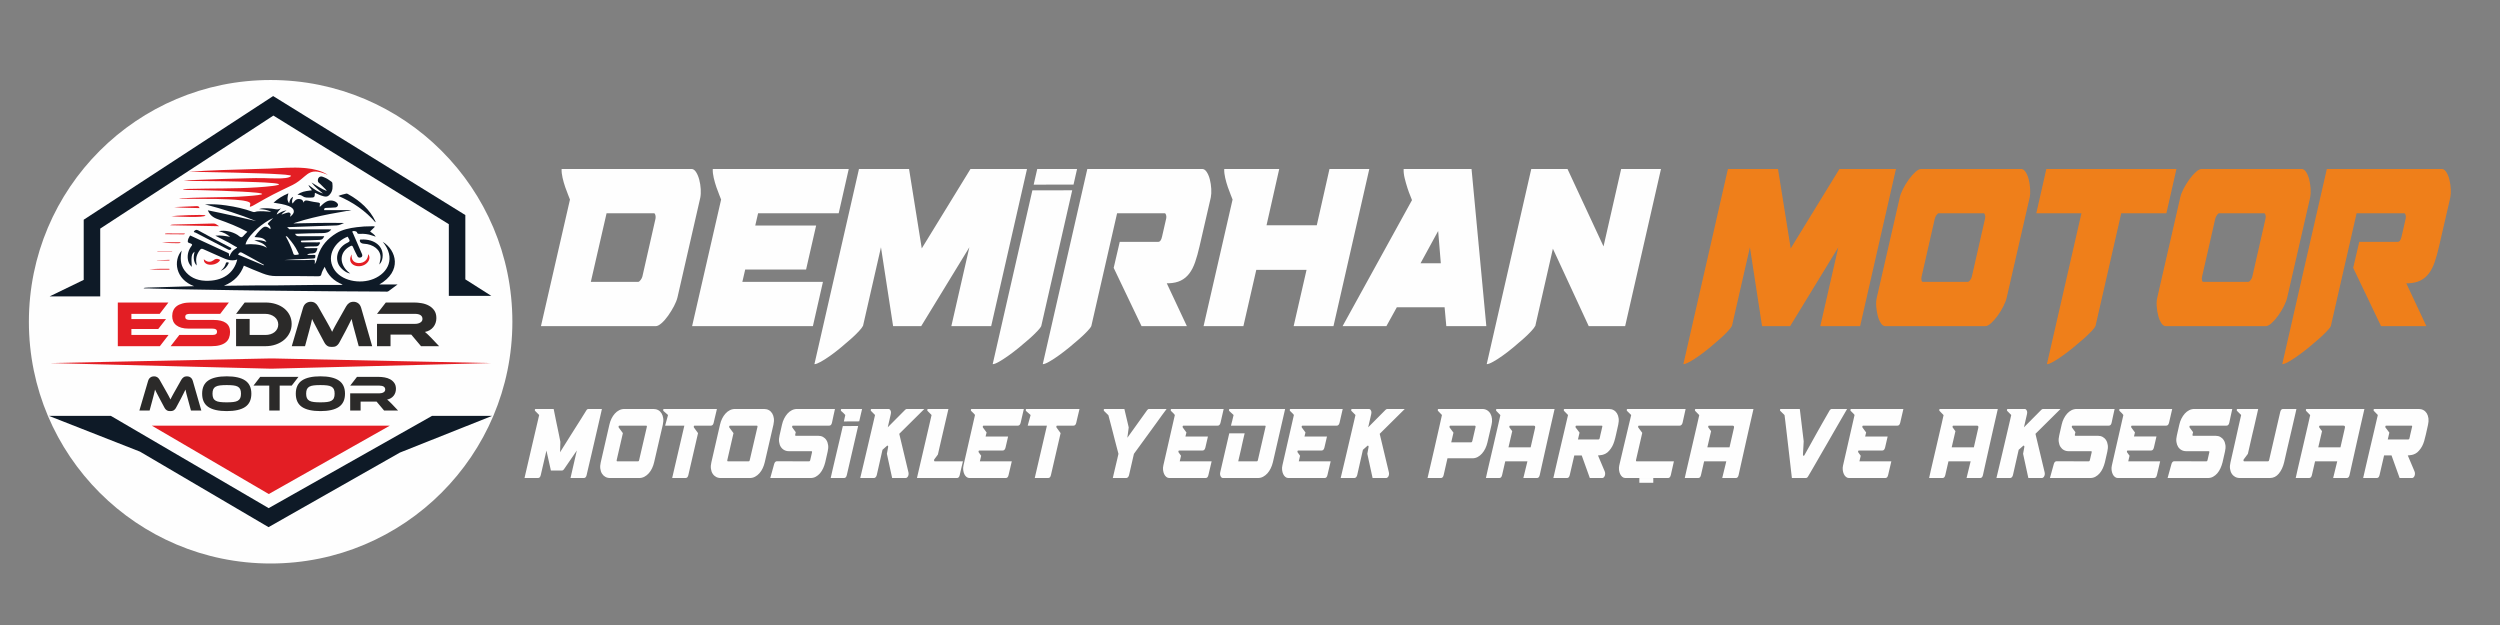 <svg xmlns="http://www.w3.org/2000/svg" xmlns:xlink="http://www.w3.org/1999/xlink" xmlns:xodm="http://www.corel.com/coreldraw/odm/2003" xml:space="preserve" width="80mm" height="20mm" style="shape-rendering:geometricPrecision; text-rendering:geometricPrecision; image-rendering:optimizeQuality; fill-rule:evenodd; clip-rule:evenodd" viewBox="0 0 8000 2000"><rect x="0" y="0" width="8000" height="2000" fill="#808080" stroke="none"/> <defs> <style type="text/css"> .fil6 {fill:#FEFEFE} .fil2 {fill:#E31E24} .fil0 {fill:#FEFEFE} .fil7 {fill:#EF7F1A;fill-rule:nonzero} .fil3 {fill:#0E1A27;fill-rule:nonzero} .fil5 {fill:#2B2A29;fill-rule:nonzero} .fil4 {fill:#E31E24;fill-rule:nonzero} .fil1 {fill:#FEFEFE;fill-rule:nonzero} </style> </defs> <g id="Katman_x0020_1">  <g id="_2082419991008"> <path class="fil0" d="M2697.03 1363.47l49.06 -0.3 -36.29 157.02c-1.42,6.32 -4.37,9.46 -8.86,9.46l-42.74 0c1.42,-6.31 3.27,-14.45 5.59,-24.47 2.31,-9.99 4.93,-21.07 7.77,-33.28 2.91,-12.21 5.89,-25.01 9.07,-38.37 3.17,-13.33 6.25,-26.43 9.26,-39.3 2.51,-10.75 4.89,-20.97 7.14,-30.76zm-774.56 115.67l27.59 -120.24c1.55,-6.94 3.8,-13.43 6.75,-19.41 2.94,-5.99 6.48,-11.32 10.65,-15.95 4.1,-4.63 8.8,-8.27 13.99,-10.88 5.16,-2.65 10.72,-3.94 16.64,-3.94l93.28 0c5.46,0 10.42,1.2 14.85,3.61 4.4,2.41 7.97,5.85 10.72,10.25 2.75,4.44 4.53,9.7 5.39,15.82 0.83,6.08 0.4,12.93 -1.29,20.5l-27.78 120.24c-1.56,6.75 -3.74,13.17 -6.65,19.26 -2.88,6.11 -6.39,11.47 -10.52,16.1 -4.14,4.64 -8.8,8.31 -13.99,11.05 -5.2,2.75 -10.82,4.1 -16.87,4.1l-93.05 0c-5.49,0 -10.46,-1.22 -14.86,-3.63 -4.39,-2.42 -8.03,-5.83 -10.84,-10.26 -2.82,-4.4 -4.64,-9.72 -5.46,-15.94 -0.86,-6.19 -0.37,-13.1 1.45,-20.68zm53.26 -2.84l65.53 0c2.25,0 3.57,-1.36 3.97,-4.1l24.64 -106.05c0.56,-2.71 -0.2,-4.1 -2.32,-4.1l-85.7 0c-1.13,0 -1.89,0.79 -2.32,2.38 -0.39,1.55 -0.2,2.88 0.66,3.93l13.04 17.67 -19.82 86.17c-0.53,2.74 0.23,4.1 2.32,4.1zm300.71 2.84l27.59 -120.24c1.55,-6.94 3.8,-13.43 6.75,-19.41 2.94,-5.99 6.48,-11.32 10.65,-15.95 4.1,-4.63 8.8,-8.27 13.99,-10.88 5.16,-2.65 10.75,-3.94 16.64,-3.94l93.28 0c5.46,0 10.42,1.2 14.85,3.61 4.4,2.41 7.97,5.85 10.72,10.25 2.75,4.44 4.53,9.7 5.39,15.82 0.83,6.08 0.4,12.93 -1.29,20.5l-27.78 120.24c-1.56,6.75 -3.74,13.17 -6.65,19.26 -2.85,6.11 -6.39,11.47 -10.52,16.1 -4.14,4.64 -8.8,8.31 -13.99,11.05 -5.2,2.75 -10.82,4.1 -16.87,4.1l-93.05 0c-5.46,0 -10.46,-1.22 -14.85,-3.63 -4.4,-2.42 -8.04,-5.83 -10.85,-10.26 -2.82,-4.4 -4.64,-9.72 -5.46,-15.94 -0.86,-6.19 -0.37,-13.1 1.45,-20.68zm53.26 -2.84l65.53 0c2.25,0 3.57,-1.36 3.97,-4.1l24.67 -106.05c0.53,-2.71 -0.23,-4.1 -2.35,-4.1l-85.7 0c-1.13,0 -1.89,0.79 -2.32,2.38 -0.39,1.55 -0.2,2.88 0.66,3.93l13.04 17.67 -19.82 86.17c-0.53,2.74 0.23,4.1 2.32,4.1zm147.63 8.53c0.69,-2.74 1.82,-4.89 3.37,-6.48 1.56,-1.55 3.31,-2.35 5.26,-2.35l102.54 0.3c2.25,0 3.67,-1.36 4.24,-4.1l5.69 -24.61c0.66,-2.52 -0.1,-3.77 -2.32,-3.77l-71.61 0c-5.49,0 -10.46,-1.23 -14.95,-3.64 -4.5,-2.42 -8.14,-5.86 -10.95,-10.26 -2.82,-4.43 -4.63,-9.72 -5.46,-15.94 -0.86,-6.22 -0.37,-13.1 1.45,-20.67l7.81 -34.41c1.52,-6.94 3.8,-13.43 6.85,-19.41 2.97,-5.99 6.58,-11.32 10.71,-15.95 4.14,-4.63 8.8,-8.27 14.03,-10.88 5.16,-2.65 10.72,-3.94 16.64,-3.94l121.26 0c-1.82,7.98 -3.44,15.25 -4.83,21.77 -1.42,6.52 -2.94,13.79 -4.66,21.77 -1.39,6.55 -4.33,9.79 -8.8,9.79l-116.47 0c-1.12,0 -1.85,0.79 -2.21,2.38 -0.33,1.55 -0.1,2.88 0.72,3.93l10.75 14.53 -1.68 7.9c-0.56,2.52 0.23,3.77 2.31,3.77l71.82 0c5.45,0 10.42,1.23 14.85,3.64 4.4,2.42 8.04,5.82 10.81,10.26 2.85,4.39 4.64,9.72 5.5,15.94 0.86,6.18 0.33,13.1 -1.46,20.67l-7.81 34.4c-1.68,6.72 -3.93,13.14 -6.74,19.26 -2.82,6.08 -6.19,11.41 -10.09,15.94 -3.94,4.53 -8.41,8.14 -13.4,10.88 -4.96,2.75 -10.49,4.1 -16.51,4.1l-129.1 0 12.44 -44.82zm275.44 44.82c1.95,-8.2 4.27,-17.92 6.95,-29.2 2.68,-11.25 5.52,-23.19 8.5,-35.83 3.04,-12.6 6.08,-25.6 9.16,-38.96 3.11,-13.37 6.09,-26.14 8.96,-38.34 2.88,-12.21 5.53,-23.49 7.91,-33.77 2.38,-10.32 4.33,-18.86 5.89,-25.57l-12.84 -12.97c-0.99,-1.03 -1.25,-2.35 -0.86,-3.94 0.43,-1.58 1.19,-2.35 2.35,-2.35l54.32 0c2.81,0 4.99,1.66 6.61,5.03 1.62,3.38 1.95,6.95 0.96,10.75l-9.89 42.91 55.8 -56.17c1.96,-1.69 3.71,-2.52 5.26,-2.52l56 0 -80.24 79.52 29.3 122.79c0.53,2.12 0.73,4.3 0.53,6.62 -0.23,2.31 -0.76,4.33 -1.58,6.02 -0.86,1.68 -1.92,3.11 -3.28,4.26 -1.32,1.16 -2.84,1.72 -4.53,1.72l-43.17 0c-0.99,-4.43 -2.25,-10.35 -3.9,-17.82 -1.62,-7.48 -3.28,-15.06 -4.93,-22.73 -1.69,-7.67 -3.27,-14.95 -4.76,-21.8 -1.46,-6.81 -2.55,-11.94 -3.24,-15.28l4 -21.8c0.3,-1.45 0,-2.68 -0.83,-3.6 -0.86,-0.96 -1.79,-1.03 -2.74,-0.17l-14.56 12.93 -18.29 80.81c-0.73,2.95 -1.92,5.26 -3.61,6.95 -1.65,1.69 -3.5,2.51 -5.45,2.51l-43.8 0zm181.5 0c6.58,-28.61 12.24,-52.95 16.97,-73.07 4.7,-20.07 8.8,-37.7 12.3,-52.85 3.51,-15.15 6.62,-28.62 9.37,-40.43 2.74,-11.77 5.45,-23.55 8.13,-35.32l-12.86 -12.97c-1,-1.03 -1.26,-2.35 -0.83,-3.94 0.43,-1.58 1.19,-2.35 2.31,-2.35l65.3 0c-4.53,19.36 -8.5,36.56 -12.01,51.61 -3.5,15.05 -6.61,28.38 -9.29,40.09 -2.65,11.67 -5.03,21.86 -7.05,30.59 -2.02,8.74 -3.83,16.58 -5.36,23.52l-1.92 2.52c-0.69,1.06 -1.81,2.58 -3.37,4.6 -1.52,1.98 -3.64,4.76 -6.28,8.36 -0.73,1.03 -0.9,2.35 -0.53,3.94 0.33,1.59 1.06,2.35 2.18,2.35l90.14 0c-0.56,2.31 -1.29,5.32 -2.22,9 -0.89,3.7 -1.85,7.57 -2.84,11.67 -0.96,4.1 -1.92,8.21 -2.85,12.34 -0.89,4.1 -1.68,7.71 -2.41,10.88 -1.39,6.32 -4.34,9.46 -8.83,9.46l-128.05 0zm148.89 -40.09l36.84 -161.58c-0.26,-0.86 -1.72,-2.58 -4.3,-5.23 -2.61,-2.61 -5.22,-5.19 -7.9,-7.74 -0.99,-1.03 -1.32,-2.35 -0.96,-3.94 0.36,-1.58 1.09,-2.35 2.22,-2.35l167.21 0 -10.13 43.87c-1.52,6.31 -4.49,9.46 -8.83,9.46l-110.12 0c-1.12,0 -1.88,0.79 -2.24,2.38 -0.34,1.55 -0.07,2.88 0.76,3.93l11.38 15.49 -3.18 12.93 72.01 0 -8.2 35.36c-1.56,6.28 -4.5,9.46 -8.87,9.46l-75.15 0c-1.13,0 -1.85,0.73 -2.22,2.22 -0.33,1.45 -0.16,2.71 0.53,3.77l7.81 10.75 -4.24 17.96 102.15 0 -10.32 43.89c-1.42,6.32 -4.37,9.46 -8.87,9.46l-116.43 0c-3.37,0 -6.48,-1.15 -9.36,-3.47 -2.88,-2.31 -5.2,-5.36 -6.95,-9.16 -1.75,-3.77 -2.91,-8.11 -3.47,-12.94 -0.56,-4.82 -0.3,-9.69 0.83,-14.52zm639.53 0l36.85 -161.58c-0.3,-0.86 -1.72,-2.58 -4.33,-5.23 -2.62,-2.61 -5.23,-5.19 -7.91,-7.74 -0.96,-1.03 -1.29,-2.35 -0.96,-3.94 0.36,-1.58 1.13,-2.35 2.22,-2.35l167.21 0 -10.09 43.87c-1.56,6.31 -4.53,9.46 -8.87,9.46l-110.11 0c-1.13,0 -1.89,0.79 -2.22,2.38 -0.36,1.55 -0.1,2.88 0.73,3.93l11.38 15.49 -3.18 12.93 72.01 0 -8.2 35.36c-1.56,6.28 -4.47,9.46 -8.83,9.46l-75.19 0c-1.12,0 -1.85,0.73 -2.18,2.22 -0.37,1.45 -0.2,2.71 0.53,3.77l7.77 10.75 -4.2 17.96 102.11 0 -10.32 43.89c-1.42,6.32 -4.33,9.46 -8.86,9.46l-116.41 0c-3.37,0 -6.51,-1.15 -9.39,-3.47 -2.88,-2.31 -5.19,-5.36 -6.95,-9.16 -1.75,-3.77 -2.91,-8.11 -3.47,-12.94 -0.56,-4.82 -0.26,-9.69 0.86,-14.52zm182.13 21.47l28.84 -124.37 49.29 0c-0.56,2.31 -1.29,5.39 -2.22,9.16 -0.92,3.8 -1.88,8 -2.94,12.64 -1.06,4.63 -2.15,9.52 -3.28,14.68 -1.12,5.13 -2.24,10.26 -3.34,15.28l-8.86 37.88 58.98 0c2.21,0 3.57,-1.36 3.97,-4.1l24.44 -106.05c0.83,-2.71 0.13,-4.1 -2.12,-4.1l-108.43 0c0.7,-2.95 1.36,-5.69 1.99,-8.21 0.63,-2.51 1.32,-4.93 1.98,-7.24 1,-4.23 1.92,-8.1 2.75,-11.68 0.86,-3.6 1.42,-5.92 1.69,-6.94l-13.67 -12.64c-1.12,-1.06 -1.48,-2.41 -1.05,-4.1 0.39,-1.69 1.19,-2.52 2.31,-2.52l177.3 0 -39.16 170.42c-1.69,6.95 -4.01,13.47 -6.98,19.59 -2.91,6.08 -6.42,11.41 -10.52,15.94 -4.07,4.53 -8.64,8.14 -13.8,10.88 -5.12,2.75 -10.68,4.1 -16.73,4.1l-111.58 0c-3.37,0 -5.98,-1.95 -7.8,-5.85 -1.82,-3.87 -2.19,-8.14 -1.06,-12.77zm198.8 -21.47l36.85 -161.58c-0.3,-0.86 -1.72,-2.58 -4.34,-5.23 -2.61,-2.61 -5.22,-5.19 -7.9,-7.74 -0.96,-1.03 -1.29,-2.35 -0.93,-3.94 0.33,-1.58 1.09,-2.35 2.19,-2.35l167.21 0 -10.09 43.87c-1.56,6.31 -4.5,9.46 -8.87,9.46l-110.11 0c-1.13,0 -1.86,0.79 -2.22,2.38 -0.36,1.55 -0.1,2.88 0.76,3.93l11.35 15.49 -3.15 12.93 72.01 0 -8.23 35.36c-1.52,6.28 -4.47,9.46 -8.83,9.46l-75.16 0c-1.12,0 -1.85,0.73 -2.21,2.22 -0.37,1.45 -0.17,2.71 0.53,3.77l7.77 10.75 -4.2 17.96 102.14 0 -10.35 43.89c-1.39,6.32 -4.33,9.46 -8.83,9.46l-116.44 0c-3.37,0 -6.51,-1.15 -9.39,-3.47 -2.85,-2.31 -5.16,-5.36 -6.95,-9.16 -1.72,-3.77 -2.91,-8.11 -3.47,-12.94 -0.56,-4.82 -0.27,-9.69 0.86,-14.52zm186.56 40.09c1.95,-8.2 4.27,-17.92 6.95,-29.2 2.68,-11.25 5.52,-23.19 8.53,-35.83 3.01,-12.6 6.05,-25.6 9.13,-38.96 3.11,-13.37 6.12,-26.14 8.96,-38.34 2.88,-12.21 5.53,-23.49 7.91,-33.77 2.38,-10.32 4.37,-18.86 5.89,-25.57l-12.84 -12.97c-0.99,-1.03 -1.25,-2.35 -0.82,-3.94 0.39,-1.58 1.19,-2.35 2.31,-2.35l54.32 0c2.81,0 5.02,1.66 6.61,5.03 1.62,3.38 1.95,6.95 0.96,10.75l-9.89 42.91 55.8 -56.17c1.96,-1.69 3.71,-2.52 5.26,-2.52l56.01 0 -80.22 79.52 29.27 122.79c0.57,2.12 0.73,4.3 0.53,6.62 -0.23,2.31 -0.76,4.33 -1.58,6.02 -0.83,1.68 -1.92,3.11 -3.28,4.26 -1.32,1.16 -2.84,1.72 -4.53,1.72l-43.17 0c-0.99,-4.43 -2.25,-10.35 -3.9,-17.82 -1.59,-7.48 -3.24,-15.06 -4.93,-22.73 -1.69,-7.67 -3.27,-14.95 -4.76,-21.8 -1.46,-6.81 -2.55,-11.94 -3.24,-15.28l4 -21.8c0.3,-1.45 0,-2.68 -0.83,-3.6 -0.86,-0.96 -1.78,-1.03 -2.74,-0.17l-14.56 12.93 -18.29 80.81c-0.73,2.95 -1.92,5.26 -3.57,6.95 -1.69,1.69 -3.51,2.51 -5.49,2.51l-43.8 0zm277.96 0c1.39,-5.88 3.24,-13.72 5.49,-23.51 2.21,-9.8 4.76,-20.61 7.57,-32.52 2.78,-11.88 5.69,-24.51 8.74,-37.87 3.01,-13.37 5.98,-26.5 8.96,-39.43 2.91,-12.97 5.72,-25.31 8.4,-37.12 2.68,-11.77 5,-22.19 6.95,-31.22l-12.44 -12.97c-0.96,-1.03 -1.29,-2.35 -0.93,-3.94 0.34,-1.58 1.1,-2.35 2.19,-2.35l140.25 0c6.05,0 11.28,1.43 15.68,4.24 4.46,2.84 7.97,6.58 10.55,11.21 2.58,4.63 4.2,9.99 4.83,16.11 0.63,6.09 0.2,12.31 -1.36,18.62l-13.26 57.13c-1.56,6.72 -3.8,13.13 -6.75,19.25 -2.94,6.09 -6.48,11.48 -10.65,16.11 -4.1,4.63 -8.73,8.3 -13.86,11.05 -5.16,2.71 -10.65,4.1 -16.54,4.1l-80.02 0 -12.23 53.65c-1.39,6.32 -4.34,9.46 -8.84,9.46l-42.73 0zm70.95 -161.29l12.01 16.11 -7.15 30.93 63.38 0c2.08,0 3.44,-1.26 4,-3.8l10.52 -45.45c0,-0.2 0.03,-0.4 0.1,-0.63 0.07,-0.2 0.03,-0.53 -0.1,-0.93 -0.3,-1.68 -1.06,-2.54 -2.31,-2.54l-78.76 0c-1.09,0 -1.86,0.79 -2.22,2.38 -0.36,1.55 -0.16,2.88 0.53,3.93zm115.81 161.29c1.42,-6.51 3.3,-14.98 5.69,-25.4 2.41,-10.42 5.06,-21.9 8,-34.4 2.94,-12.54 5.99,-25.64 9.2,-39.3 3.14,-13.69 6.18,-26.89 9.13,-39.63 2.94,-12.73 5.69,-24.54 8.23,-35.49 2.52,-10.95 4.57,-20.01 6.09,-27.16l-12.87 -13.26c-0.96,-1.03 -1.26,-2.35 -0.92,-3.94 0.33,-1.58 1.09,-2.35 2.21,-2.35l185.07 0c-1.12,4.83 -2.84,12.51 -5.22,23.03 -2.42,10.52 -5.16,22.52 -8.24,35.99 -3.11,13.46 -6.32,27.78 -9.69,42.93 -3.34,15.15 -6.62,29.77 -9.79,43.86 -3.14,14.09 -6.02,26.93 -8.6,38.51 -2.61,11.57 -4.63,20.64 -6.02,27.15 -1.42,6.32 -4.37,9.46 -8.83,9.46l-43.6 0 13.03 -53.35 -70.95 0 -10.09 43.89c-1.42,6.32 -4.37,9.46 -8.86,9.46l-42.97 0zm72.24 -98.17l70.95 0 14.13 -61.86c1.25,-5.03 -0.2,-7.57 -4.44,-7.57l-75.58 0c-1.12,0 -1.85,0.79 -2.22,2.38 -0.36,1.55 -0.1,2.88 0.73,3.93l8.44 11.38 -12.01 51.74zm143.59 98.17c1.69,-7.57 3.81,-16.77 6.35,-27.62 2.52,-10.85 5.23,-22.52 8.07,-35.03 2.88,-12.53 5.93,-25.4 9.07,-38.66 3.17,-13.27 6.18,-26.1 9.06,-38.51 2.88,-12.4 5.59,-23.98 8.11,-34.73 2.54,-10.72 4.63,-19.78 6.31,-27.12l-12.63 -12.97c-0.99,-1.03 -1.29,-2.35 -0.96,-3.94 0.36,-1.58 1.16,-2.35 2.45,-2.35l142.1 0c5.49,0 10.45,1.2 14.85,3.61 4.43,2.41 8.01,5.85 10.75,10.25 2.75,4.44 4.53,9.76 5.36,15.95 0.86,6.22 0.43,13 -1.26,20.37 -2.77,12.41 -5.12,22.83 -6.94,31.23 -1.82,8.44 -3.67,15.68 -5.59,21.8 -1.89,6.09 -4.04,11.48 -6.52,16.07 -2.45,4.64 -5.79,9.4 -9.99,14.23 -3.64,4.2 -7.41,7.31 -11.28,9.29 -3.84,2.02 -7.47,3.38 -10.85,4.11 -3.37,0.76 -6.28,1.15 -8.73,1.29 -2.45,0.09 -4.1,0.26 -4.93,0.46l21.47 50.81c0.99,2.31 1.45,4.73 1.45,7.27 0,2.52 -0.36,4.83 -1.12,6.95 -0.79,2.08 -1.89,3.84 -3.28,5.19 -1.42,1.36 -3.01,2.05 -4.86,2.05l-39.79 0 -25.9 -72.27 -23.78 0 -14.56 62.81c-1.39,6.32 -4.33,9.46 -8.83,9.46l-43.6 0zm71.62 -161.29c1.25,1.69 2.61,3.41 4.1,5.2 1.49,1.82 2.74,3.54 3.87,5.22 0.73,1.06 1.42,1.99 2.15,2.85 0.69,0.83 1.39,1.79 2.08,2.84l-5.06 21.77 65.3 0c2.25,0 3.64,-1.36 4.2,-4.1l0.63 -2.85c0.26,-0.82 0.53,-1.85 0.73,-2.97 0.23,-1.16 0.46,-2.49 0.72,-3.97 0.73,-2.72 1.39,-5.56 2.02,-8.5 0.63,-2.95 1.29,-5.79 2.02,-8.54 0.26,-1.69 0.59,-3.27 1.02,-4.73 0.43,-1.49 0.76,-2.94 1.06,-4.43 0.83,-2.71 0.17,-4.1 -2.08,-4.1l-81.08 0c-1.12,0 -1.85,0.79 -2.21,2.38 -0.37,1.55 -0.17,2.88 0.53,3.93zm139.39 120.57c1.98,-8.4 4.13,-17.73 6.55,-27.91 2.38,-10.22 4.86,-20.74 7.44,-31.59 2.61,-10.82 5.16,-21.6 7.71,-32.35 2.51,-10.72 4.89,-20.68 7.04,-29.81 2.19,-9.16 4.1,-17.2 5.79,-24.14 1.69,-6.95 2.88,-12.01 3.57,-15.15l-13.23 -12.97c-0.99,-1.03 -1.32,-2.35 -0.96,-3.94 0.37,-1.58 1.1,-2.35 2.22,-2.35l186.13 0 -9.69 43.87c-0.7,2.94 -1.89,5.26 -3.57,6.94 -1.69,1.69 -3.51,2.52 -5.46,2.52l-130.99 0c-1.13,0 -1.89,0.79 -2.22,2.38 -0.33,1.55 -0.1,2.88 0.73,3.93l12.44 16.74 -20.01 87.1c-0.43,2.31 0.13,3.7 1.68,4.1l119.61 0 -9.89 43.89c-1.55,6.32 -4.5,9.46 -8.86,9.46l-136.88 0c-3.51,0 -6.68,-1.22 -9.56,-3.63 -2.88,-2.42 -5.19,-5.53 -6.95,-9.3 -1.75,-3.8 -2.91,-8.1 -3.47,-12.93 -0.56,-4.87 -0.3,-9.79 0.83,-14.86zm209.52 40.72c1.42,-6.51 3.3,-14.98 5.69,-25.4 2.38,-10.42 5.06,-21.9 8,-34.4 2.94,-12.54 5.99,-25.64 9.16,-39.3 3.18,-13.69 6.22,-26.89 9.17,-39.63 2.94,-12.73 5.69,-24.54 8.2,-35.49 2.51,-10.95 4.6,-20.01 6.12,-27.16l-12.87 -13.26c-0.96,-1.03 -1.26,-2.35 -0.93,-3.94 0.34,-1.58 1.1,-2.35 2.22,-2.35l185.07 0c-1.12,4.83 -2.84,12.51 -5.22,23.03 -2.42,10.52 -5.16,22.52 -8.24,35.99 -3.11,13.46 -6.32,27.78 -9.69,42.93 -3.37,15.15 -6.62,29.77 -9.79,43.86 -3.14,14.09 -6.02,26.93 -8.64,38.51 -2.58,11.57 -4.59,20.64 -5.98,27.15 -1.42,6.32 -4.37,9.46 -8.87,9.46l-43.56 0 13.03 -53.35 -70.95 0 -10.09 43.89c-1.42,6.32 -4.37,9.46 -8.87,9.46l-42.96 0zm72.24 -98.17l70.95 0 14.13 -61.86c1.25,-5.03 -0.2,-7.57 -4.44,-7.57l-75.58 0c-1.12,0 -1.85,0.79 -2.22,2.38 -0.36,1.55 -0.1,2.88 0.73,3.93l8.44 11.38 -12.01 51.74zm434.22 58.08l36.85 -161.58c-0.27,-0.86 -1.72,-2.58 -4.3,-5.23 -2.62,-2.61 -5.23,-5.19 -7.91,-7.74 -0.99,-1.03 -1.32,-2.35 -0.96,-3.94 0.36,-1.58 1.09,-2.35 2.22,-2.35l167.21 0 -10.12 43.87c-1.53,6.31 -4.5,9.46 -8.84,9.46l-110.11 0c-1.13,0 -1.89,0.79 -2.25,2.38 -0.33,1.55 -0.07,2.88 0.76,3.93l11.38 15.49 -3.18 12.93 72.01 0 -8.2 35.36c-1.56,6.28 -4.5,9.46 -8.87,9.46l-75.15 0c-1.12,0 -1.85,0.73 -2.22,2.22 -0.33,1.45 -0.16,2.71 0.53,3.77l7.81 10.75 -4.23 17.96 102.14 0 -10.32 43.89c-1.42,6.32 -4.37,9.46 -8.86,9.46l-116.44 0c-3.37,0 -6.48,-1.15 -9.36,-3.47 -2.88,-2.31 -5.19,-5.36 -6.95,-9.16 -1.75,-3.77 -2.91,-8.11 -3.47,-12.94 -0.56,-4.82 -0.3,-9.69 0.83,-14.52zm275.44 40.09c1.42,-6.51 3.31,-14.98 5.69,-25.4 2.38,-10.42 5.06,-21.9 8,-34.4 2.95,-12.54 5.99,-25.64 9.17,-39.3 3.17,-13.69 6.22,-26.89 9.16,-39.63 2.94,-12.73 5.66,-24.54 8.2,-35.49 2.52,-10.95 4.57,-20.01 6.09,-27.16l-12.84 -13.26c-0.95,-1.03 -1.29,-2.35 -0.95,-3.94 0.36,-1.58 1.12,-2.35 2.24,-2.35l185.08 0c-1.13,4.83 -2.88,12.51 -5.26,23.03 -2.38,10.52 -5.13,22.52 -8.24,35.99 -3.07,13.46 -6.28,27.78 -9.66,42.93 -3.37,15.15 -6.65,29.77 -9.79,43.86 -3.14,14.09 -6.05,26.93 -8.63,38.51 -2.62,11.57 -4.6,20.64 -5.99,27.15 -1.42,6.32 -4.37,9.46 -8.86,9.46l-43.57 0 13.03 -53.35 -70.95 0 -10.12 43.89c-1.39,6.32 -4.37,9.46 -8.83,9.46l-42.97 0zm72.24 -98.17l70.96 0 14.09 -61.86c1.25,-5.03 -0.2,-7.57 -4.4,-7.57l-75.62 0c-1.12,0 -1.85,0.79 -2.18,2.38 -0.37,1.55 -0.14,2.88 0.72,3.93l8.41 11.38 -11.98 51.74z"></path> <path class="fil0" d="M2700.37 1348.65l49.06 -0.3 9.23 -39.63 -65.7 0c-1.12,0 -1.88,0.83 -2.21,2.52 -0.37,1.69 0.03,3.04 1.16,4.1 2.38,1.89 4.63,3.9 6.71,5.99 2.12,2.11 4.23,4.33 6.35,6.65 -1.85,8.4 -4.03,18.35 -6.65,29.8 -0.43,1.89 2.48,-11.02 2.05,-9.13zm-974.98 -20.67l-12.86 -12.97c-1.13,-1.03 -1.46,-2.35 -1.06,-3.94 0.43,-1.58 1.19,-2.35 2.31,-2.35l57.92 0 8.87 43.87c1.25,5.88 2.51,11.84 3.77,17.83 1.25,5.98 2.45,11.74 3.57,17.2 1.12,5.45 2.15,10.48 3.04,14.98 0.93,4.53 1.66,8.27 2.22,11.21 0,1.26 -0.07,3.48 -0.2,6.62 -0.13,3.18 -0.23,6.55 -0.3,10.12 -0.1,3.57 -0.19,6.95 -0.33,10.09 -0.13,3.18 -0.2,5.36 -0.2,6.65 1.53,-2.55 3.94,-6.42 7.25,-11.71 3.31,-5.26 7.08,-11.25 11.28,-17.96 4.2,-6.75 8.76,-13.99 13.69,-21.8 4.9,-7.77 9.83,-15.58 14.72,-23.35 5.92,-9.03 11.91,-18.53 18,-28.42 6.12,-9.89 12.53,-20.18 19.28,-30.93 1.69,-2.94 3.94,-4.4 6.75,-4.4l42.94 0c-0.27,1.46 -1.16,5.46 -2.62,11.98 -1.49,6.52 -3.34,14.69 -5.59,24.48 -2.25,9.79 -4.76,20.7 -7.57,32.81 -2.81,12.11 -5.66,24.41 -8.54,36.92 -2.88,12.53 -5.72,24.8 -8.53,36.78 -2.78,12.01 -5.36,22.89 -7.68,32.68 -2.31,9.79 -4.2,17.86 -5.69,24.28 -1.48,6.42 -2.34,10.29 -2.61,11.54 -1.42,6.32 -4.36,9.46 -8.86,9.46l-42.74 0 20.21 -88.05 -41.28 60.27c-1.82,2.55 -4,3.8 -6.52,3.8l-35.19 0 -14.29 -63.77 -18.13 78.29c-1.39,6.32 -4.33,9.46 -8.83,9.46l-43.17 0c0.99,-4.43 2.55,-11.24 4.73,-20.5 2.18,-9.27 4.67,-20.02 7.48,-32.22 2.81,-12.18 5.82,-25.24 9.06,-39.13 3.21,-13.9 6.42,-27.56 9.59,-41.02 3.15,-13.46 6.12,-26.2 8.93,-38.21 2.82,-11.97 5.2,-22.19 7.18,-30.59zm399.03 -19.26l169.72 0c-0.56,2.52 -1.29,5.66 -2.22,9.46 -0.92,3.78 -1.85,7.75 -2.84,11.85 -0.99,4.1 -1.92,8.1 -2.85,11.97 -0.89,3.9 -1.72,7.44 -2.41,10.59 -1.39,6.31 -4.37,9.46 -8.83,9.46l-52.66 0c-1.13,0 -1.86,0.79 -2.22,2.38 -0.33,1.55 -0.1,2.88 0.73,3.93l12.87 17.67 -30.97 134.16c-1.38,6.32 -4.36,9.46 -8.83,9.46l-42.97 0 38.97 -167.6 -61.49 0c0.13,-0.63 0.66,-2.58 1.59,-5.83 0.89,-3.27 1.88,-6.84 2.94,-10.75 1.06,-3.87 2.05,-7.57 3.04,-11.04 1,-3.48 1.56,-5.63 1.69,-6.45l-14.32 -12.64c-1.13,-1.06 -1.49,-2.41 -1.16,-4.1 0.36,-1.69 1.09,-2.52 2.22,-2.52zm1160.25 0l169.72 0c-0.56,2.52 -1.29,5.66 -2.21,9.46 -0.93,3.78 -1.86,7.75 -2.85,11.85 -0.99,4.1 -1.92,8.1 -2.84,11.97 -0.9,3.9 -1.72,7.44 -2.42,10.59 -1.39,6.31 -4.36,9.46 -8.83,9.46l-52.66 0c-1.13,0 -1.85,0.79 -2.22,2.38 -0.33,1.55 -0.1,2.88 0.73,3.93l12.87 17.67 -30.96 134.16c-1.39,6.32 -4.37,9.46 -8.83,9.46l-42.97 0 38.96 -167.6 -61.49 0c0.13,-0.63 0.66,-2.58 1.59,-5.83 0.89,-3.27 1.88,-6.84 2.91,-10.75 1.09,-3.87 2.08,-7.57 3.08,-11.04 0.99,-3.48 1.55,-5.63 1.68,-6.45l-14.32 -12.64c-1.13,-1.06 -1.49,-2.41 -1.16,-4.1 0.37,-1.69 1.09,-2.52 2.22,-2.52zm249.51 0l63.84 0c0.96,3.97 1.88,7.94 2.74,11.81 0.83,3.91 1.72,7.74 2.72,11.55 1.55,6.32 3.11,12.77 4.63,19.41 1.55,6.62 2.81,12.05 3.77,16.25 -0.96,6.74 -1.79,12.83 -2.38,18.29 -0.67,5.49 -1.33,10.42 -2.02,14.85 21.33,-29.24 42.47,-58.71 63.38,-88.38 1.68,-2.52 3.8,-3.78 6.31,-3.78l56.01 0c-3.64,4.83 -8.44,11.32 -14.43,19.39 -5.95,8.1 -12.53,17.2 -19.68,27.32l-70.55 96.89 -15.58 67.87c-0.7,2.95 -1.89,5.26 -3.58,6.95 -1.68,1.69 -3.5,2.51 -5.45,2.51l-42.97 0c1.68,-7.14 3.54,-15.15 5.59,-23.98 2.02,-8.83 4.03,-17.26 5.98,-25.27 1.13,-4.63 2.22,-9.23 3.28,-13.86 1.06,-4.63 2.15,-9.36 3.27,-14.22 -0.59,-2.09 -1.12,-4.3 -1.72,-6.62 -0.53,-2.31 -1.19,-4.63 -1.85,-6.94l-8.66 -33.15c-1.69,-6.75 -3.41,-13.46 -5.13,-20.21 -1.79,-6.71 -3.57,-13.66 -5.39,-20.81 -3.81,-13.89 -6.95,-25.9 -9.46,-35.99 -0.3,-0.23 -0.43,-0.33 -0.43,-0.33l-13.5 -13.26c-0.96,-1.03 -1.29,-2.35 -0.93,-3.94 0.33,-1.58 1.06,-2.35 2.19,-2.35zm2163.91 0l61.26 0 12.44 103.21 -2.32 42.93c-0.13,1.66 0.33,2.82 1.49,3.48 1.13,0.63 2.05,0.3 2.71,-0.96 8.31,-14.72 15.58,-27.72 21.8,-39 6.25,-11.25 12.34,-22.2 18.23,-32.81 5.89,-10.62 12.07,-21.57 18.52,-32.82 6.49,-11.28 13.96,-24.38 22.53,-39.3 2.12,-3.17 4.5,-4.73 7.14,-4.73l48.89 0c-2.25,3.78 -5.52,9.4 -9.82,16.87 -4.27,7.48 -9.23,16.05 -14.92,25.74 -5.69,9.66 -11.81,20.24 -18.33,31.72 -6.54,11.45 -13.16,23.02 -19.91,34.7 -6.71,11.68 -13.36,23.16 -19.91,34.4 -6.48,11.28 -12.54,21.73 -18.1,31.43 -5.52,9.66 -10.41,18.09 -14.62,25.23 -4.2,7.18 -7.37,12.54 -9.49,16.11 -1.82,3.15 -4.2,4.73 -7.14,4.73l-44.46 0c-0.66,-5.88 -1.69,-14.52 -3.04,-25.86 -1.33,-11.38 -2.78,-23.95 -4.3,-37.75 -1.53,-13.76 -3.21,-28.08 -4.97,-42.9 -1.75,-14.85 -3.34,-28.74 -4.83,-41.68 -1.48,-12.93 -2.81,-24.21 -4,-33.77 -1.19,-9.56 -1.98,-16.04 -2.41,-19.42 -1,-1.05 -1.56,-1.62 -1.72,-1.72 -0.14,-0.1 -0.43,-0.43 -0.93,-0.96 -0.5,-0.52 -1.45,-1.45 -2.94,-2.84 -1.49,-1.36 -4.1,-3.94 -7.91,-7.74 -0.96,-1.03 -1.32,-2.32 -1.06,-3.77 0.3,-1.49 1,-2.32 2.12,-2.52z"></path> <path class="fil1" d="M6388.6 1529.65c1.95,-8.2 4.27,-17.92 6.94,-29.2 2.68,-11.25 5.53,-23.19 8.51,-35.83 3.04,-12.6 6.08,-25.6 9.16,-38.96 3.11,-13.37 6.08,-26.14 8.96,-38.34 2.88,-12.21 5.53,-23.49 7.91,-33.77 2.38,-10.32 4.33,-18.86 5.89,-25.57l-12.84 -12.97c-0.99,-1.03 -1.26,-2.35 -0.86,-3.94 0.43,-1.58 1.19,-2.35 2.32,-2.35l54.34 0c2.82,0 5,1.66 6.62,5.03 1.62,3.38 1.95,6.95 0.96,10.75l-9.89 42.91 55.77 -56.17c1.98,-1.69 3.74,-2.52 5.29,-2.52l56 0 -80.24 79.52 29.3 122.79c0.53,2.12 0.73,4.3 0.53,6.62 -0.23,2.31 -0.76,4.33 -1.59,6.02 -0.86,1.68 -1.91,3.11 -3.27,4.26 -1.32,1.16 -2.85,1.72 -4.53,1.72l-43.17 0c-0.99,-4.43 -2.28,-10.35 -3.9,-17.82 -1.62,-7.48 -3.28,-15.06 -4.93,-22.73 -1.69,-7.67 -3.28,-14.95 -4.76,-21.8 -1.46,-6.81 -2.55,-11.94 -3.25,-15.28l4.01 -21.8c0.29,-1.45 0,-2.68 -0.83,-3.6 -0.86,-0.96 -1.79,-1.03 -2.75,-0.17l-14.55 12.93 -18.33 80.81c-0.69,2.95 -1.88,5.26 -3.57,6.95 -1.65,1.69 -3.5,2.51 -5.46,2.51l-43.79 0zm183.62 -44.82c0.69,-2.74 1.81,-4.89 3.37,-6.48 1.55,-1.55 3.27,-2.35 5.26,-2.35l102.54 0.3c2.25,0 3.67,-1.36 4.2,-4.1l5.72 -24.61c0.67,-2.52 -0.09,-3.77 -2.31,-3.77l-71.62 0c-5.49,0 -10.48,-1.23 -14.95,-3.64 -4.5,-2.42 -8.13,-5.86 -10.95,-10.26 -2.81,-4.43 -4.63,-9.72 -5.45,-15.94 -0.86,-6.22 -0.37,-13.1 1.45,-20.67l7.81 -34.41c1.52,-6.94 3.8,-13.43 6.85,-19.41 2.97,-5.99 6.58,-11.32 10.71,-15.95 4.14,-4.63 8.8,-8.27 14.03,-10.88 5.16,-2.65 10.72,-3.94 16.64,-3.94l121.26 0c-1.82,7.98 -3.44,15.25 -4.86,21.77 -1.39,6.52 -2.91,13.79 -4.63,21.77 -1.39,6.55 -4.34,9.79 -8.83,9.79l-116.44 0c-1.12,0 -1.85,0.79 -2.22,2.38 -0.33,1.55 -0.09,2.88 0.73,3.93l10.75 14.53 -1.68 7.9c-0.57,2.52 0.19,3.77 2.31,3.77l71.81 0c5.46,0 10.42,1.23 14.86,3.64 4.4,2.42 8.03,5.82 10.81,10.26 2.85,4.39 4.63,9.72 5.49,15.94 0.86,6.18 0.33,13.1 -1.45,20.67l-7.81 34.4c-1.69,6.72 -3.93,13.14 -6.75,19.26 -2.81,6.08 -6.18,11.41 -10.12,15.94 -3.9,4.53 -8.37,8.14 -13.36,10.88 -5,2.75 -10.49,4.1 -16.51,4.1l-129.1 0 12.44 -44.82zm185.73 4.73l36.85 -161.58c-0.3,-0.86 -1.72,-2.58 -4.33,-5.23 -2.62,-2.61 -5.23,-5.19 -7.91,-7.74 -0.96,-1.03 -1.29,-2.35 -0.93,-3.94 0.33,-1.58 1.1,-2.35 2.19,-2.35l167.21 0 -10.09 43.87c-1.56,6.31 -4.5,9.46 -8.87,9.46l-110.11 0c-1.13,0 -1.89,0.79 -2.22,2.38 -0.36,1.55 -0.1,2.88 0.73,3.93l11.38 15.49 -3.15 12.93 71.98 0 -8.2 35.36c-1.52,6.28 -4.47,9.46 -8.83,9.46l-75.19 0c-1.12,0 -1.85,0.73 -2.18,2.22 -0.37,1.45 -0.2,2.71 0.53,3.77l7.77 10.75 -4.2 17.96 102.11 0 -10.32 43.89c-1.42,6.32 -4.33,9.46 -8.83,9.46l-116.44 0c-3.37,0 -6.51,-1.15 -9.39,-3.47 -2.88,-2.31 -5.19,-5.36 -6.95,-9.16 -1.75,-3.77 -2.91,-8.11 -3.47,-12.94 -0.56,-4.82 -0.26,-9.69 0.86,-14.52zm190.76 -4.73c0.73,-2.74 1.85,-4.89 3.38,-6.48 1.55,-1.55 3.3,-2.35 5.26,-2.35l102.54 0.3c2.25,0 3.67,-1.36 4.23,-4.1l5.69 -24.61c0.66,-2.52 -0.1,-3.77 -2.31,-3.77l-71.62 0c-5.49,0 -10.45,-1.23 -14.95,-3.64 -4.5,-2.42 -8.14,-5.86 -10.95,-10.26 -2.78,-4.43 -4.63,-9.72 -5.46,-15.94 -0.86,-6.22 -0.36,-13.1 1.46,-20.67l7.81 -34.41c1.52,-6.94 3.8,-13.43 6.84,-19.41 3.01,-5.99 6.59,-11.32 10.72,-15.95 4.17,-4.63 8.8,-8.27 14.02,-10.88 5.2,-2.65 10.72,-3.94 16.64,-3.94l121.27 0c-1.82,7.98 -3.44,15.25 -4.83,21.77 -1.39,6.52 -2.95,13.79 -4.63,21.77 -1.39,6.55 -4.37,9.79 -8.83,9.79l-116.47 0c-1.13,0 -1.85,0.79 -2.22,2.38 -0.33,1.55 -0.1,2.88 0.73,3.93l10.75 14.53 -1.69 7.9c-0.56,2.52 0.23,3.77 2.32,3.77l71.81 0c5.46,0 10.42,1.23 14.85,3.64 4.4,2.42 8.04,5.82 10.82,10.26 2.84,4.39 4.66,9.72 5.49,15.94 0.86,6.18 0.36,13.1 -1.46,20.67l-7.8 34.4c-1.69,6.72 -3.94,13.14 -6.75,19.26 -2.78,6.08 -6.19,11.41 -10.09,15.94 -3.93,4.53 -8.4,8.14 -13.4,10.88 -4.96,2.75 -10.45,4.1 -16.5,4.1l-129.07 0 12.4 -44.82zm188.88 -5.36c2.25,-10.12 4.46,-19.88 6.61,-29.37 2.19,-9.46 4.34,-18.92 6.45,-28.38 1.82,-8.01 3.71,-16.31 5.56,-24.94 1.92,-8.63 3.77,-17.04 5.59,-25.27 1.85,-8.21 3.57,-16.05 5.29,-23.49 1.66,-7.47 3.21,-14.16 4.64,-20.04l-13.07 -12.97c-1.13,-1.03 -1.49,-2.35 -1.06,-3.94 0.4,-1.58 1.19,-2.35 2.32,-2.35l66.32 0 -12.6 55.21c-1.86,7.58 -3.71,15.42 -5.59,23.52 -1.92,8.1 -3.74,16.04 -5.5,23.85 -1.75,7.77 -3.44,15.18 -5.02,22.23 -1.66,7.08 -3.08,13.33 -4.34,18.79l-13.26 17.69c-0.83,1.03 -1.09,2.35 -0.76,3.94 0.36,1.59 1.12,2.35 2.25,2.35l75.58 0c2.25,0 3.64,-1.36 4.2,-4.1l35.59 -154.02c1.56,-6.31 4.5,-9.46 8.84,-9.46l42.96 0c-0.43,2.09 -1.32,6.19 -2.74,12.31 -1.42,6.09 -3.08,13.4 -5.06,21.93 -1.95,8.53 -4.1,17.76 -6.42,27.79 -2.31,9.99 -4.66,20.04 -7.04,30.13 -2.82,11.97 -5.73,24.45 -8.74,37.41 -3.04,12.94 -6.15,26.66 -9.36,41.18 -3.5,14.53 -9.13,26.5 -16.87,35.99 -7.71,9.46 -17.27,14.19 -28.61,14.19l-96.46 0c-5.49,0 -10.42,-1.22 -14.85,-3.63 -4.43,-2.42 -8.04,-5.83 -10.85,-10.26 -2.81,-4.4 -4.63,-9.66 -5.46,-15.78 -0.86,-6.08 -0.36,-12.93 1.46,-20.51zm208.69 50.18c1.42,-6.51 3.31,-14.98 5.69,-25.4 2.38,-10.42 5.06,-21.9 7.97,-34.4 2.98,-12.54 6.02,-25.64 9.2,-39.3 3.14,-13.69 6.18,-26.89 9.16,-39.63 2.94,-12.73 5.66,-24.54 8.2,-35.49 2.52,-10.95 4.57,-20.01 6.09,-27.16l-12.84 -13.26c-0.95,-1.03 -1.29,-2.35 -0.95,-3.94 0.36,-1.58 1.12,-2.35 2.24,-2.35l185.08 0c-1.13,4.83 -2.88,12.51 -5.26,23.03 -2.42,10.52 -5.13,22.52 -8.24,35.99 -3.07,13.46 -6.28,27.78 -9.69,42.93 -3.34,15.15 -6.62,29.77 -9.76,43.86 -3.14,14.09 -6.05,26.93 -8.63,38.51 -2.62,11.57 -4.6,20.64 -5.99,27.15 -1.42,6.32 -4.37,9.46 -8.86,9.46l-43.6 0 13.06 -53.35 -70.95 0 -10.12 43.89c-1.39,6.32 -4.37,9.46 -8.83,9.46l-42.97 0zm72.21 -98.17l70.99 0 14.09 -61.86c1.25,-5.03 -0.2,-7.57 -4.4,-7.57l-75.62 0c-1.12,0 -1.85,0.79 -2.22,2.38 -0.33,1.55 -0.1,2.88 0.73,3.93l8.44 11.38 -12.01 51.74zm143.62 98.17c1.69,-7.57 3.78,-16.77 6.32,-27.62 2.52,-10.85 5.23,-22.52 8.11,-35.03 2.87,-12.53 5.88,-25.4 9.03,-38.66 3.17,-13.27 6.18,-26.1 9.09,-38.51 2.85,-12.4 5.56,-23.98 8.08,-34.73 2.54,-10.72 4.66,-19.78 6.31,-27.12l-12.6 -12.97c-0.99,-1.03 -1.32,-2.35 -0.96,-3.94 0.36,-1.58 1.16,-2.35 2.42,-2.35l142.13 0c5.49,0 10.42,1.2 14.85,3.61 4.44,2.41 8.01,5.85 10.76,10.25 2.71,4.44 4.49,9.76 5.35,15.95 0.83,6.22 0.4,13 -1.25,20.37 -2.81,12.41 -5.13,22.83 -6.95,31.23 -1.85,8.44 -3.7,15.68 -5.59,21.8 -1.92,6.09 -4.07,11.48 -6.55,16.07 -2.45,4.64 -5.75,9.4 -9.99,14.23 -3.64,4.2 -7.38,7.31 -11.25,9.29 -3.87,2.02 -7.47,3.38 -10.84,4.11 -3.38,0.76 -6.32,1.15 -8.77,1.29 -2.45,0.09 -4.1,0.26 -4.93,0.46l21.47 50.81c0.99,2.31 1.49,4.73 1.49,7.27 0,2.52 -0.4,4.83 -1.16,6.95 -0.76,2.08 -1.89,3.84 -3.28,5.19 -1.38,1.36 -3.01,2.05 -4.82,2.05l-39.8 0 -25.9 -72.27 -23.81 0 -14.53 62.81c-1.39,6.32 -4.36,9.46 -8.83,9.46l-43.6 0zm71.59 -161.29c1.25,1.69 2.64,3.41 4.13,5.2 1.46,1.82 2.75,3.54 3.87,5.22 0.7,1.06 1.42,1.99 2.12,2.85 0.69,0.83 1.39,1.79 2.08,2.84l-5.03 21.77 65.27 0c2.25,0 3.67,-1.36 4.2,-4.1l0.66 -2.85c0.26,-0.82 0.5,-1.85 0.73,-2.97 0.2,-1.16 0.46,-2.49 0.73,-3.97 0.69,-2.72 1.35,-5.56 2.01,-8.5 0.63,-2.95 1.29,-5.79 1.99,-8.54 0.26,-1.69 0.63,-3.27 1.06,-4.73 0.43,-1.49 0.76,-2.94 1.06,-4.43 0.82,-2.71 0.13,-4.1 -2.12,-4.1l-81.08 0c-1.12,0 -1.85,0.79 -2.21,2.38 -0.33,1.55 -0.17,2.88 0.53,3.93z"></path> </g> <path class="fil0" d="M866.01 256.05c427.22,0 773.57,346.34 773.57,773.57 0,427.23 -346.35,773.58 -773.57,773.58 -427.23,0 -773.58,-346.35 -773.58,-773.58 0,-427.23 346.35,-773.57 773.58,-773.57z"></path> <g id="_2082419982656"> <path class="fil2" d="M485.87 1362.12l374.17 218.79 387.38 -218.79 -761.55 0z"></path> <path class="fil3" d="M267.88 895.56l0 -192.44c202.06,-131.92 404.11,-263.8 606.17,-395.72l615.02 380.81 0 205.74 83.16 52.83 -135.99 0 0 -229.37 -561.42 -347.59 -554.11 361.7 0 216.87 -161.76 0 108.93 -52.83z"></path> <path class="fil4" d="M607.88 604.41c-5.71,0.16 -12.31,0.13 -17.89,1.19 -1.22,0.22 -2.43,0.54 -3.59,1.02 -1.79,0.81 -0.35,0.9 0.71,0.87 4.71,-0.22 9.61,0.29 14.36,0.38 13.11,0.26 26.25,0.26 39.36,0.55 45.08,1.03 90.15,2.53 135.19,4.94 14.62,0.77 29.24,1.7 43.79,3.14 4.62,0.48 9.84,1.06 14.36,2.08 2.31,0.55 7.82,2.05 2.28,3.69l-0.39 0.13c-3.01,0.86 -6.98,1.41 -10.13,1.86 -5.51,0.76 -11.06,1.34 -16.57,1.85 -6.15,0.58 -12.31,1.06 -18.46,1.51 -9.11,0.71 -18.25,1.28 -27.38,1.86 -7.73,0.45 -15.65,0.58 -23.37,0.77 -53.57,1.35 -107.17,1.54 -160.7,4.23 -1.67,0.1 -5.2,0.26 -6.67,0.8 6.95,0.87 14.55,0.68 21.6,0.74 8.98,0.06 17.99,0.19 26.96,0.23 23.82,0.06 47.67,0 71.49,0.44l0.19 0c12.96,0.26 25.91,0.61 38.86,1.22 13.59,0.64 27.63,1.48 41.13,3.27 4.81,0.61 26.99,3.4 27.89,9.81 0.25,3.01 -0.13,3.59 -0.9,6.28 -0.42,1.54 -1.38,4.85 1.44,4.24 2.95,-0.61 8.66,-3.75 11.45,-5.29 0.45,-0.26 0.89,-0.48 1.34,-0.74 11.29,-6.12 22.28,-12.76 33.5,-19.01 16.9,-9.43 34.14,-18.27 51.55,-26.7 12.41,-6 24.85,-11.87 37.19,-17.96 14.71,-7.34 25.48,-16.41 37.76,-27.05 13.47,-11.61 23.37,-17.63 41.8,-15.33 6.99,0.87 14.11,2.99 20.74,5.36 3.53,1.28 6.99,2.63 10.46,3.97 3.52,1.35 -0.77,-0.93 -1.48,-1.34 -19.43,-11.61 -41.93,-16.61 -64.18,-19.08 -2.63,-0.32 -5.26,-0.54 -7.88,-0.77 -37.67,-3.07 -75.79,0.39 -113.42,1.99 -16.42,0.71 -32.86,0.99 -49.27,1.44 -68.51,1.86 -137.02,4.04 -205.43,8.34 -0.86,0.06 -1.89,0.06 -0.19,0.13 18.14,0.6 36.35,0.8 54.53,1.12 58.31,1.12 116.66,2.24 174.94,4.33 21.25,0.76 42.66,1.6 63.89,3.07 9.29,0.64 19.23,1.19 28.37,2.95 1.5,0.29 3.11,0.64 4.39,1.51 -3.94,8.27 -30.97,8.33 -39.46,8.49 -16.61,0.32 -33.06,-0.6 -49.63,-0.99 -16.51,-0.35 -33.21,0.13 -49.72,0.48 -51.45,1 -102.87,3.14 -154.29,4.97 -16.25,0.58 -32.73,0.9 -48.86,3.11 -4,0.54 1.03,0.29 1.89,0.29 8.18,0 16.35,0.13 24.53,0.19 67.51,0.42 135.15,1.19 202.63,3.72 19.04,0.7 38.38,1.47 57.35,3.37 4.49,0.44 10.23,1.09 14.49,2.37 5.52,1.63 0.52,3.08 -1.79,3.72 -4.71,1.28 -10.39,2.08 -15.23,2.72 -16.51,2.21 -33.44,3.43 -50.07,4.55 -71.65,4.81 -143.52,2.98 -215.24,4.97 -0.09,0 -0.16,0 -0.22,0z"></path> <path class="fil4" d="M556.01 718.44c-3.11,0.1 -8.33,0.48 -11.03,2.12 -0.73,0.44 0.55,0.25 0.8,0.25 2.63,0.03 5.33,0.13 7.96,0.19 25.67,0.49 51.35,0.97 77.03,1.45 22.18,0.41 44.37,0.8 66.55,1.31 1.28,0.03 2.53,0.19 3.78,0 -1.25,-1.06 -3.04,-1.95 -4.45,-2.92 -3.5,-2.37 -6.83,-4.87 -11.13,-5.41 -3.65,-0.45 -8.11,-0.13 -11.86,0 -39.14,1.09 -78.28,1.82 -117.42,3.01l-0.23 0z"></path> <path class="fil4" d="M552.74 692.28c12.15,0.58 101.75,5.55 104.92,-2.85 -5.22,-4.2 -103.12,0.8 -108.83,2.53l3.91 0.32z"></path> <path class="fil4" d="M638.43 665.71c-1.67,-6.58 -6.19,-6.29 -11.89,-6 -22.67,1.19 -45.36,1.99 -68.06,2.95 -1.8,0.1 0.42,0.19 0.83,0.22 26.03,2.6 52.1,1.99 78.19,3.05 0.13,0 0.9,0.1 0.96,-0.03l-0.03 -0.19z"></path> <path class="fil4" d="M569.64 778.32c3.75,0 7.18,-0.35 8.46,-3.04l-59.47 0c16.93,2.79 33.95,3.01 51.01,3.04z"></path> <path class="fil4" d="M542.32 833.46c0.07,-0.74 0.03,-1.34 -0.09,-2.08 -0.97,-0.1 -2.76,0.06 -3.82,0.13 -11.41,0.51 -22.86,1.05 -34.27,1.5 -0.32,0.03 -2.08,0.03 -2.24,0.2 -0.23,0.19 -0.07,0.44 0.22,0.48 0.9,0.09 2.47,0 3.43,0 11.35,0 22.73,-0.04 34.08,0 0.38,0.03 2.47,0.12 2.63,-0.1l0.06 -0.13z"></path> <path class="fil4" d="M503.53 804c0.1,0.39 0.16,0.77 0.26,1.16l47.06 0c-0.03,-0.39 -0.03,-0.77 -0.06,-1.16l-47.26 0z"></path> <path class="fil4" d="M479.27 862.67c18.56,0.19 37.15,0.38 55.71,0.35 1.09,0 6.96,0 7.47,-0.8 0.39,-0.64 0.06,-1.86 -0.83,-2.02 -1.12,-0.19 -4.59,-0.03 -5.93,0 -12.67,0.16 -25.26,-0.58 -37.93,0.38 -6.31,0.48 -12.63,1.22 -18.91,1.99 -1.41,0.16 -0.07,0.1 0.42,0.1z"></path> <path class="fil4" d="M554.34 749.25c-0.96,-0.39 0.07,-0.23 0.55,0.16 -0.13,0 -0.42,-0.1 -0.55,-0.16zm31.36 0.73c1.7,0.04 5.25,-0.03 5.7,-2.18 0.07,-0.25 0.03,-0.41 -0.03,-0.64 -1.76,-0.29 -4.39,-0.09 -6.25,-0.09 -14.27,0.06 -28.37,0.29 -42.61,-0.2 -4.1,-0.12 -8.94,-0.19 -12.98,0.55 -1.09,0.19 -1.34,0.32 -1.25,1.38 0.1,0.86 0.39,0.7 1.12,0.7 4.17,0.07 8.4,0 12.6,0.04 10.16,0 20.33,0.03 30.49,0.22 4.42,0.1 8.81,0.16 13.21,0.22z"></path> <path class="fil3" d="M1063.54 586.04c-0.48,-3.56 -2.82,-4.48 -5.41,-6.47 -7.19,-5.32 -13.08,-9.04 -21.45,-12.34 -5.87,-2.34 -10.39,-4.49 -15.77,0.28 -3.21,3.15 -3.91,6.86 -3.75,11.19 0.12,2.98 1.05,4.17 3.17,6.16 1.25,1.15 2.6,2.21 3.85,3.36 3.14,2.98 6.25,5.97 9.29,9.08 0.36,0.35 0.71,0.73 1.06,1.12 4.1,4.29 8.27,7.34 11.16,12.79 -16.99,-6.38 -31.96,-17.15 -47.42,-26.42 -1.89,-1.12 -1.37,-0.8 -0.19,0.77 9.88,13.08 22.73,22.6 35.01,33.21 0.8,0.68 0.29,0.39 -0.35,0.16 -2.5,-0.86 -4.78,-1.6 -7.25,-2.59 -7.92,-3.24 -14.75,-7.38 -21.73,-12.28 -5.33,-3.72 -10.49,-7.73 -15.68,-11.61l-0.16 -0.12 -0.16 -0.13c-0.77,-0.55 -0.67,-0.58 -0.39,0.38 2.02,6.45 6.67,9.65 9.88,15.13 0.25,0.42 0.48,0.87 0.7,1.35 -2.53,0.35 -5.06,0.61 -7.59,0.9 -13.08,1.6 -26.93,3.91 -37.45,12.47 -1.54,1.25 -0.86,1.02 0.68,0.99 5.06,-0.06 10.06,1 14.2,3.95 4.17,2.98 6.92,4.07 12.02,4.64 4.74,0.55 10.13,0.32 14.94,0.26 2.75,-0.03 8.24,-0.03 10.32,-2.05 2.53,-2.98 2.18,-7.54 2.4,-11.19 0.1,-0.99 0.13,-1.12 1.03,-1.6 0.51,-0.26 0.71,0.06 1.22,0.32 8.56,4.33 17.28,8.33 26.67,10.54 6.67,1.54 11.48,1.32 16.7,-3.59 1.32,-1.21 2.47,-2.59 3.56,-3.97 8.3,-10.55 8.27,-21.99 6.89,-34.69z"></path> <path class="fil3" d="M1201.2 711.42c0.16,-1.54 0.54,-2.34 0.25,-2.92 -17.44,-36.96 -48.02,-65.23 -87.77,-87.45 -1.86,-1.06 -3.78,-2.12 -6.51,-1.28 -7.88,2.34 -16.38,3.4 -24.2,7.34 47.64,20.52 87.1,48.08 118.23,84.31z"></path> <path class="fil3" d="M626.06 744.6c34.75,18.24 69.66,36.26 104.54,54.3 4.52,2.34 9.2,0.52 9.71,-4.8 -0.29,-1.13 -2.76,-1.74 -4.52,-2.67 -17.28,-9.2 -34.72,-18.17 -51.97,-27.37 -16.79,-8.98 -33.43,-18.08 -50.1,-27.19 -5.71,-3.11 -9.84,-0.25 -12.5,2.86 -3.11,3.65 2.85,3.84 4.84,4.87z"></path> <path class="fil3" d="M1156.03 766.46c-1.67,0.1 -4.11,-0.48 -4.49,2.25 -0.8,5.96 4.36,10.8 11.99,11.12 31.54,1.25 55.11,20.04 54.21,44.82 -0.26,7.05 -2.73,13.75 -3.94,21.92 7.11,-7.43 9.32,-15.03 10.32,-22.69 4.65,-35.43 -25.74,-59.57 -68.09,-57.42z"></path> <path class="fil4" d="M1130.8 847.47c11.7,7.15 29.08,5.71 40.49,-3.33 11.47,-9.11 14.33,-22.06 6.76,-30.78 0.29,16.77 -12.89,29.08 -30.45,28.44 -15.61,-0.55 -24.43,-10.84 -21.99,-27.7 -8.6,13.21 -6.13,26.51 5.19,33.37z"></path> <path class="fil4" d="M655.68 832.4c-1.25,-0.93 -2.44,-1.92 -3.56,-2.98 0,8.88 4.04,13.63 12.28,16.48 6.6,2.21 15.71,1.44 22.34,-0.58 6.51,-2.14 12.63,-5.51 16.61,-11.35 1.79,-2.62 -0.2,-3.27 -2.44,-4.19 -4.46,-1.9 -10.03,-2.09 -14.23,0.54 -1.06,0.67 -2.15,1.64 -3.21,2.37 -8.24,5.77 -15.96,6.8 -24.88,1.67 -1.02,-0.61 -1.95,-1.25 -2.91,-1.96z"></path> <path class="fil3" d="M707.48 865.45c-1.6,1.42 -0.67,0.97 0.61,0.45 11.38,-4.9 17.6,-11.15 23.02,-22.21 1.7,-3.53 0.64,-3.91 -2.85,-4.36 -6.13,-0.61 -5.39,3.11 -7.06,7.56 -3.01,7.99 -7.5,12.99 -13.72,18.56z"></path> <path class="fil3" d="M1090.31 911.78c-28.82,0.03 -57.64,0.06 -86.46,0.09 -38.92,0.45 -77.83,0.9 -116.72,1.35 -19.39,0.03 -38.82,0.03 -58.21,0.03 -33.79,0.39 -67.61,0.77 -101.4,1.12 -2.82,0.04 -5.64,0 -10.81,0 34.56,-14.04 53.12,-36.32 63.67,-64.3 20.1,8.81 40.2,17.18 60.59,25.07 13.69,5.32 27.28,8.46 42.76,8.3 44.69,-0.39 89.41,0.16 134.1,0.64 6.35,0.06 9.52,-1.41 10.51,-6.44 1.57,-7.95 5.87,-15.13 10.68,-23.92 9.78,26.06 27.95,45.17 57.13,56.74 -1.61,1.89 -4.11,0.45 -5.84,1.32zm-326.79 -100.18c2.92,-3.56 5.61,-5.84 11.03,-2.82 13.27,7.34 26.7,14.49 39.97,21.8 10.13,5.57 20.1,11.31 30.14,16.95 -0.42,0.52 -0.84,1.03 -1.25,1.51 -15.97,-6.7 -31.93,-13.4 -47.87,-20.1 -9.36,-3.91 -18.72,-7.82 -27.98,-11.83 -2.5,-1.12 -7.79,-0.96 -4.04,-5.51zm89.02 -21c0.48,0.77 0.9,1.54 1.28,2.34 -1.7,-1.06 -3.11,-1.92 -4.9,-2.82 -17.22,-8.53 -44.02,-10 -62.96,-7.98 -0.45,0.03 -0.35,0.09 -0.19,-0.61 3.97,-17.57 24.94,-38.92 38.27,-50.68 14.08,-12.38 32.7,-25.84 50.08,-33.02 -4.97,5 -9.91,10.06 -14.97,14.97 -4.24,4.13 -1.64,4.77 1.69,7.88 4.46,4.17 4.97,6.64 4.81,12.57 -3.27,-1.54 -4.68,-3.43 -7.5,-5.29 -3.01,-1.95 -6.31,-2.88 -9.87,-2.6 -5.93,0.49 -12.73,7.51 -16.7,11.61 -6.26,6.41 -11.99,13.59 -16.9,21.09 -0.42,0.64 -0.51,0.48 0.45,0.58 14.17,1.51 29.78,0.58 37.35,15.26 0.32,0.7 0.03,0.38 -0.55,0.13 -1.89,-0.84 -4.39,-1.7 -6.38,-2.31 -10.64,-3.4 -20.55,-4.04 -31.57,-2.53 -0.64,0.06 -0.52,0.03 0.06,0.19 13.43,4.2 30.62,8.49 38.5,21.22zm103.61 22.18c-0.1,1.51 -1.31,1.83 -2.6,2.09 -2.46,0.45 -5.41,0.74 -7.91,0.9 -2.83,0.19 -4.91,-0.32 -6.42,-2.89 -0.7,-1.22 -1.41,-4.07 -1.89,-5.54 -5.9,-17.6 -13.49,-34.4 -22.69,-50.5 -0.77,-1.34 -0.58,-1.15 0.93,-0.92 4.45,0.7 5.7,3.87 8.36,6.98 11.48,13.37 21.13,26.48 28.73,42.48 0.89,1.86 1.92,3.59 2.79,5.39 0.28,0.67 0.54,1.31 0.7,2.01zm257.71 97.49c73.76,-42.73 55.01,-109.12 10.87,-136.56 42.41,51.45 17.56,99.44 -29.01,118.67 -43.99,18.15 -105.86,6.48 -128.17,-33.08 -24.24,-43.02 6.06,-87.36 45.07,-101.94 1.28,2.37 2.34,4.84 3.82,7.11 3.56,5.42 3.36,8.63 -4.62,12.31 -29.17,13.4 -40.26,44.24 -28.63,69.18 5.49,11.77 23.66,28.25 37.51,29.08 -8.11,-5.71 -14.36,-12.18 -19.11,-19.65 -16.22,-25.58 -8.3,-53.34 19.05,-67.45 4.84,-2.47 6.76,-2.6 8.81,2.47 4.01,9.78 9.27,19.23 13.85,28.85 1.86,3.85 4.91,6.06 10.07,4.87 5.16,-1.18 6.41,-4.68 5.77,-8.49 -0.45,-2.5 -1.8,-4.91 -2.86,-7.34 -9.1,-21.13 -18.2,-42.25 -27.34,-63.38 -0.71,-1.67 -3.05,-3.33 -0.42,-4.97 3.3,-2.05 13.05,0.26 13.76,3.53 1.02,4.77 4.45,5.13 9.32,4.87 13.37,-0.71 26.39,0.58 38.73,5.1 3.56,1.31 7.24,2.4 11.99,3.94 -4.3,-7.95 -12.41,-11.57 -17.99,-16.83 5.13,-5.07 10.23,-10.03 15.46,-15.13 -3.79,-1.86 -7.09,-1.35 -10.23,-1.35 -16.19,-0.16 -32.35,0.93 -48.28,2.92 -23.24,2.88 -46.03,7.63 -65.11,19.33 -27.89,17.25 -48.47,39.91 -58.63,71.49 -2.92,9.23 -4.46,18.88 -10.23,27.47 0,-2.5 -0.25,-5 0.2,-7.44 0.99,-5.35 -1.41,-7.15 -8.08,-6.57 -7.89,0.68 -15.87,0.8 -23.79,0.84 -21.89,0.09 -43.79,0.06 -65.68,0.06 11.76,-0.26 23.43,-2.02 35.2,-2.31 19.36,-0.48 38.66,-1.83 57.99,-2.76 7.5,-0.35 5.29,-5.19 5.93,-8.49 0.51,-3.53 -1.99,-3.11 -4.59,-2.98 -5,0.25 -10.06,-0.03 -15.1,0.06 -0.73,0 -6.28,0.13 -6.44,-0.09 -0.29,-0.36 1.96,-1.96 2.37,-2.22 4.04,-2.34 10.65,-2.02 15.29,-2.56l0.39 -0.06c3.17,-0.42 6.44,-1.13 8.94,-3.18l0.16 -0.13c1.93,-1.82 2.92,-4.45 3.88,-6.89l0.07 -0.19c0.41,-1.12 1.86,-4.33 1.66,-5.35 -0.35,-1.32 -1.73,-1.03 -2.85,-1.03 -5.19,0 -10.29,0.13 -15.52,0 -3.84,-0.1 -7.66,0 -11.54,0.22 -5.19,0.32 -8.81,0 -13.01,-3.39 -0.8,-0.65 -0.1,-0.45 0.64,-0.52 3.75,-0.29 7.53,-0.96 11.32,-1.25 7.85,-0.61 15.48,-0.38 23.3,-0.54 3.34,-0.03 7.82,-0.23 10.52,-2.37 2.37,-2.25 4.16,-5.55 5.54,-8.47 0.55,-1.31 -0.06,-1.79 -1.31,-2.21 -1.99,-0.67 -4.68,0.06 -6.83,0.1 -5.1,0.09 -10.26,-0.07 -15.36,-0.07 -11.5,0 -22.98,0.07 -34.49,0 -1.38,-0.03 -1.03,0.23 -2.02,-0.99 -1.54,-1.93 -2.69,-3.78 0.61,-4.43 0.51,-0.09 0.99,-0.16 1.51,-0.22 2.05,-0.16 4.52,-0.16 6.6,-0.22 16.45,-0.45 32.83,-1.61 49.27,-1.99 8.31,-0.26 11.03,-2.98 14.65,-10.16 0.32,-0.58 0.61,-1.16 0.9,-1.74 -26.7,0 -53.41,-0.19 -80.11,0.17 -6.51,0.06 -10.64,-1.35 -13.3,-7.67 29.17,-0.89 58.31,-2.43 87.51,-2.37 12.02,0.03 20.74,-2.31 27.15,-10.35 0.33,-0.26 0.71,-0.52 1,-0.84 0.03,-0.06 -0.32,-0.54 -0.51,-0.54 -2.6,-0.1 -5.23,-0.23 -7.86,-0.23 -41.8,-0.06 -83.6,-0.12 -125.41,-0.22 -2.21,-2.02 -4.42,-4.04 -7.37,-6.73 52.77,-1.96 105.53,-4.07 158.33,-5.64 9.65,-0.33 16.16,-4.85 24.11,-7.83 -54.21,-1.12 -108.42,0.26 -162.6,1.38 2.25,-0.83 4.49,-1.73 6.77,-2.5 18.01,-6.06 36.51,-11.03 55.14,-15.61 35.96,-8.82 72.54,-15.58 109.31,-21.8 5.19,0.67 9.68,-1.7 14.62,-2.63l-87.07 0c-1.25,-5.32 1.54,-7.18 8.11,-7.21 9.11,-0.03 18.21,-0.83 27.32,-1.32 6.41,-0.32 10.89,-7.14 7.79,-11.89 -6.54,-9.9 -23.02,-13.37 -34.85,-7.44 -8.53,4.3 -14.88,10.49 -22.51,17.67 0,-3.02 -0.41,-4.68 0.1,-6.13 2.12,-6.09 -1.28,-7.75 -8.27,-8.39 -8.08,-0.74 -16,-2.63 -23.95,-4.24 -7.69,-1.53 -16.03,-5.48 -20.03,5.1 -1,-6.15 -3.85,-10.16 -10.81,-11.38 -13.65,-2.37 -17.95,6.7 -24.07,14.23 -3.82,-7.95 -0.16,-14.52 1.7,-21.7 -9.23,5.07 -11.32,12.31 -12.57,20.9 -8.49,-10.51 -5.03,-20.83 -2.5,-31.96 -18.69,7.95 -33.88,17.41 -47.57,29.91 17.82,2.92 34.2,4.94 49.11,11.03 19.78,8.05 21.35,22.15 3.56,34.14 0.25,-1.22 0.22,-2.12 0.64,-2.89 1.57,-2.94 2.4,-5.99 -0.16,-8.72 -3.21,-3.46 -7.69,-1.85 -11.35,-0.92 -5.19,1.28 -10.1,3.39 -16.51,5.64 4.1,-6.03 9.75,-8.98 16.48,-13.76 -12.38,1.96 -19.72,6.48 -30.2,12.64 -0.48,0.25 -0.96,0.54 -1.44,0.83 1.57,-7.5 7.95,-12.79 12.4,-18.69 0.29,-0.35 0.55,-0.74 0.81,-1.09 -8.18,4.33 -12.6,3.78 -21.35,2.05 -5.39,-1.06 -10.2,-1.6 -15.65,-1.95 -11.6,-0.68 -21.83,-1.35 -33.15,2.34 9.11,0.35 17.32,1.09 26.13,3.52 4.42,1.22 8.66,2.79 12.82,4.78 1,0.48 0.61,0.32 -0.28,0.26 -14.46,-1.06 -29.21,-2.63 -43.7,-1.26 -5.16,0.49 -8.78,3.5 -14.3,1.54 -27.44,-10.13 -56.29,-16.54 -85.91,-20.74 -21.51,-3.07 -43.18,-4.42 -67.19,-3.27 57.48,15.1 111.62,32.25 163.75,53.54 -51.2,-12.09 -102.33,-24.08 -154.78,-34.53 6.54,14.91 16.13,22.89 32.13,28.5 32.73,11.45 64.72,24.04 94.53,40.14 -2.79,2.82 -5.29,5.48 -7.95,8.01 -3.59,3.43 -6.92,9.14 -10.99,9.52 -3.88,0.39 -8.53,-4.84 -12.89,-7.56 -17.5,-10.84 -41.16,-15.9 -59.6,-11.77 15.2,3.69 26.61,9.78 36.23,18.15 -15.29,-2.79 -30.33,-5.68 -47.45,-3.85 7.41,3.81 13.24,6.92 19.21,9.87 15.71,7.79 31,16.06 45.74,25.01 1.51,0.93 8.05,2.11 2.34,5.26 -11.67,6.41 -18.21,15.51 -21.86,26.31 -4.2,-3.14 1.83,-8.17 -4.84,-11.18 -39.17,-17.8 -78.03,-36 -117.01,-54.05 -1.6,-0.77 -3.78,-2.66 -5.19,-0.42 -3.4,5.45 -6.32,11.06 -6.54,17.34 -0.16,5.36 5.96,5.26 9.55,6.99 4.33,2.05 5.8,3.4 2.73,7.41 -9.81,12.82 -13.92,26.96 -12.15,41.99 1.05,9.08 4.61,17.51 12.69,25.42 -2.18,-33.94 -0.96,-40.8 8.88,-48.79 -3.69,15.62 -4.68,30.55 6.16,44.21 0.51,-2.44 0.48,-4.81 0,-7.15 -3.21,-15.64 1.21,-29.88 11.63,-43.12 2.98,-3.78 5.8,-3.94 10.71,-1.66 18.75,8.69 37.92,16.67 56.74,25.23 16.03,7.27 31.99,14.13 51.39,7.69 -10.58,44.66 -47.86,69.89 -102.1,67.96 -28.95,-0.99 -51.68,-12.63 -66.59,-33.11 -14.49,-19.94 -13.65,-41.61 -9.04,-63.61 -27.73,32 -20.29,91.91 39.63,114.03 -6.54,0.2 -13.08,0.39 -19.62,0.58 -10.36,0.32 -20.71,0.64 -31.07,0.96 -32.09,1.12 -64.18,2.15 -96.3,2.89 -1.25,0.03 -15.29,0.51 -14.26,2.18 0.57,0.96 14.52,0.41 16.73,0.51 5.23,0.22 10.42,0.51 15.64,0.64 3.24,0.06 6.48,0.13 9.72,0.19l0.19 0c1.25,0.04 2.47,0.07 3.69,0.1 1.57,0.06 3.11,0.1 4.68,0.13 17.08,0.48 34.2,0.96 51.29,1.38 9.58,0.22 19.17,0.44 28.75,0.61 104.29,1.85 208.6,3.65 312.88,4.61 109.22,1.03 218.41,2.37 327.63,2.57 2.31,0 4.58,0.32 6.89,0.25 2.15,-0.06 3.75,-0.64 5.58,-1.76 1.44,-0.96 2.79,-2.08 4.17,-3.14 8.11,-6.06 16.35,-12.02 24.49,-18.05 0.29,-0.23 0.22,-0.13 -0.22,-0.13 -11.26,-0.06 -22.54,0 -33.79,0 -8.08,0 -16.19,0 -24.27,0z"></path> <path class="fil3" d="M354.59 1330.7l505.13 295.35 522.95 -295.35 192.32 0 -295.35 117.56 -420.33 238.6 -411.36 -241.62 -291.76 -114.54 198.4 0z"></path> <path class="fil4" d="M1344.88 1157.08c75.01,1.6 150.03,3.21 225.04,4.75 1.15,0 2.21,0 0.03,0.09 -8.94,0.32 -17.92,0.42 -26.86,0.64 -67.87,1.7 -135.76,3.5 -203.63,5.23 -156.6,3.97 -313.2,8.01 -469.8,12.02 -0.67,0 -1.31,0.03 -1.96,0.03 -7.75,-0.19 -15.51,-0.38 -23.27,-0.58 -7.79,-0.19 -15.55,-0.41 -23.3,-0.6 -9.08,-0.23 -18.12,-0.45 -27.19,-0.68 -3.88,-0.09 -7.76,-0.22 -11.64,-0.32 -7.75,-0.19 -15.54,-0.38 -23.3,-0.58 -8.98,-0.22 -17.99,-0.44 -26.99,-0.7 -7.76,-0.19 -15.52,-0.39 -23.28,-0.58 -3.88,-0.09 -7.76,-0.19 -11.67,-0.29 -1.28,-0.03 -2.56,-0.06 -3.88,-0.09 -3.87,-0.1 -7.75,-0.23 -11.63,-0.32 -6.41,-0.16 -12.83,-0.32 -19.2,-0.48 -2.54,-0.07 -5.07,-0.13 -7.6,-0.2 -5.1,-0.12 -10.2,-0.25 -15.33,-0.38 -10.22,-0.26 -20.45,-0.51 -30.67,-0.77 -2.6,-0.06 -5.17,-0.16 -7.76,-0.22 -3.69,-0.1 -7.38,-0.17 -11.06,-0.26 -2.6,-0.07 -5.2,-0.13 -7.76,-0.23 -135.06,-3.46 -270.08,-6.82 -405.14,-10.29 -5.16,-0.12 -10.36,-0.28 -15.52,-0.41 -1.79,-0.03 1.13,-0.03 1.35,-0.07 219.75,-4.58 439.47,-9.23 659.23,-13.91 13.91,-0.29 27.82,-0.58 41.74,-0.83 3.3,-0.07 6.6,-0.13 9.87,-0.04 14.1,0.42 28.24,0.65 42.35,0.93 116.49,2.44 232.96,4.94 349.45,7.44 10.42,0.23 20.84,0.45 31.26,0.67l0.19 0c15.97,0.33 31.96,0.68 47.93,1.03z"></path> <path class="fil4" d="M539.34 1071.87l-27.79 35.94 -134.58 0 0 -139.8 161.95 0 -28.01 36.35 -90.47 0 0 16.73 110.76 0 -24.88 31.77 -85.88 0 0 19.01 118.9 0zm144.42 -48.08c17.12,0 30.17,3.17 39.08,9.52 8.91,6.34 13.37,15.93 13.37,28.72 0,7.12 -1.13,13.53 -3.34,19.23 -2.24,5.71 -5.8,10.52 -10.67,14.43 -4.88,3.91 -11.1,6.89 -18.69,8.98 -7.6,2.11 -16.7,3.14 -27.28,3.14l-130.19 0 27.79 -35.94 105.73 0c5.16,0 8.91,-0.8 11.28,-2.4 2.38,-1.61 3.56,-4.23 3.56,-7.86 0,-3.62 -1.18,-6.18 -3.56,-7.72 -2.37,-1.54 -6.12,-2.31 -11.28,-2.31l-76.07 0c-9.04,0 -16.86,-0.96 -23.4,-2.92 -6.54,-1.95 -11.99,-4.65 -16.29,-8.14 -4.33,-3.49 -7.53,-7.69 -9.62,-12.63 -2.08,-4.97 -3.14,-10.42 -3.14,-16.41 0,-6.54 1.16,-12.51 3.46,-17.89 2.28,-5.36 5.84,-9.91 10.65,-13.69 4.81,-3.75 10.99,-6.67 18.59,-8.75 7.6,-2.12 16.7,-3.14 27.28,-3.14l121.43 0 -27.79 36.35 -96.97 0c-5.04,0 -8.75,0.7 -11.19,2.08 -2.44,1.41 -3.66,3.91 -3.66,7.54 0,3.62 1.22,6.15 3.66,7.63 2.44,1.47 6.15,2.18 11.19,2.18l76.07 0z"></path> <path class="fil5" d="M933.29 1036.54c0,10.17 -2.14,19.62 -6.38,28.31 -4.26,8.72 -10.09,16.25 -17.56,22.6 -7.44,6.32 -16.32,11.32 -26.64,14.94 -10.33,3.62 -21.55,5.42 -33.66,5.42l-93.61 0 0 -87.13 43.47 0 0 51.19 50.14 0c5.99,0 11.54,-0.8 16.63,-2.4 5.07,-1.61 9.43,-3.88 13.05,-6.8 3.62,-2.92 6.48,-6.44 8.56,-10.55 2.12,-4.1 3.14,-8.68 3.14,-13.68 0,-4.88 -1.02,-9.43 -3.14,-13.6 -2.08,-4.16 -5,-7.75 -8.75,-10.77 -3.78,-2.98 -8.17,-5.35 -13.18,-7.08 -5.03,-1.77 -10.45,-2.63 -16.31,-2.63l-93.61 0 27.57 -36.35 66.04 0c12.28,0 23.56,1.66 33.88,5 10.29,3.36 19.17,8.04 26.64,14.1 7.44,6.06 13.27,13.31 17.44,21.74 4.17,8.43 6.28,17.66 6.28,27.69zm106.98 -16.5c3.08,5.45 5.77,10.19 8.05,14.33 2.3,4.1 4.32,7.75 6.05,10.96 1.77,3.2 3.31,6.12 4.62,8.78 1.32,2.63 2.6,5.23 3.85,7.73 1.12,-2.5 2.34,-5.07 3.68,-7.63 1.32,-2.57 2.86,-5.52 4.59,-8.79 1.73,-3.27 3.75,-6.92 6.06,-10.96 2.31,-4.04 4.97,-8.78 8.04,-14.2l22.38 -39.72c2.5,-4.46 5.67,-8.05 9.49,-10.77 3.85,-2.73 8.62,-4.07 14.33,-4.07 5.42,0 10.32,1.57 14.71,4.71 4.39,3.14 7.57,7.98 9.52,14.52l35.33 122.88 -43.05 0 -13.18 -48.7c-2.21,-7.95 -4.1,-14.9 -5.64,-20.9 -1.54,-5.99 -2.85,-11.83 -3.98,-17.53 -2.37,4.87 -5,10.25 -7.95,16.19 -2.91,5.93 -6.73,13.4 -11.47,22.47l-18.82 35.1c-1.79,3.49 -3.65,6.22 -5.55,8.24 -1.85,2.02 -3.78,3.59 -5.73,4.71 -1.96,1.12 -4.04,1.86 -6.25,2.21 -2.25,0.32 -4.69,0.52 -7.35,0.52 -2.62,0 -5.06,-0.2 -7.31,-0.52 -2.21,-0.35 -4.32,-1.09 -6.25,-2.21 -1.95,-1.12 -3.88,-2.69 -5.77,-4.71 -1.86,-2.02 -3.72,-4.75 -5.51,-8.24l-18.82 -35.33c-2.5,-4.74 -4.74,-8.97 -6.7,-12.76 -1.95,-3.75 -3.72,-7.11 -5.32,-10.13 -1.6,-2.98 -2.98,-5.73 -4.17,-8.23 -1.18,-2.5 -2.34,-4.94 -3.46,-7.31 -1.12,5.54 -2.44,11.38 -3.97,17.44 -1.54,6.05 -3.34,13.04 -5.42,20.99l-13.18 48.7 -42.41 0 36.13 -122.88c1.95,-6.54 5.16,-11.38 9.62,-14.52 4.45,-3.14 9.42,-4.71 14.84,-4.71 5.58,0 10.29,1.31 14.1,3.97 3.85,2.66 7.02,6.29 9.53,10.87l22.34 39.5zm364.91 87.77l-57.9 0 -31.13 -37 -66.45 0 0 37 -43.28 0 0 -71.46 121.63 0c6.7,0 12.34,-1.41 16.92,-4.2 4.62,-2.79 6.93,-6.6 6.93,-11.47 0,-5.45 -2.12,-9.52 -6.28,-12.25 -4.17,-2.69 -10.04,-4.07 -17.57,-4.07l-121.63 0 28.21 -36.35 89.89 0c7.92,0 16.16,0.73 24.65,2.18 8.5,1.47 16.22,4.07 23.18,7.85 6.99,3.75 12.73,8.85 17.25,15.26 4.52,6.41 6.79,14.62 6.79,24.65 0,5.42 -0.83,10.58 -2.5,15.45 -1.66,4.88 -4.07,9.27 -7.21,13.18 -3.14,3.91 -6.96,7.21 -11.51,9.94 -4.52,2.69 -9.65,4.61 -15.35,5.73 2.37,1.8 5.03,4.11 7.95,6.9 2.91,2.79 6.83,6.63 11.7,11.51l25.71 27.15z"></path> <path class="fil5" d="M528.15 1246.1c2.38,4.17 4.43,7.86 6.19,11.03 1.76,3.18 3.33,6 4.68,8.46 1.35,2.47 2.53,4.72 3.53,6.77 1.02,2.02 2.02,4.01 2.98,5.93 0.86,-1.92 1.79,-3.88 2.82,-5.87 1.03,-1.98 2.21,-4.23 3.56,-6.76 1.34,-2.53 2.88,-5.32 4.65,-8.46 1.79,-3.11 3.84,-6.77 6.22,-10.94l17.21 -30.61c1.96,-3.43 4.39,-6.19 7.34,-8.27 2.95,-2.12 6.64,-3.14 11.03,-3.14 4.2,0 7.98,1.18 11.35,3.62 3.4,2.4 5.83,6.15 7.34,11.19l27.21 94.69 -33.17 0 -10.17 -37.53c-1.7,-6.13 -3.14,-11.48 -4.32,-16.1 -1.19,-4.61 -2.22,-9.13 -3.08,-13.53 -1.83,3.76 -3.85,7.92 -6.12,12.47 -2.25,4.59 -5.2,10.36 -8.85,17.32l-14.49 27.05c-1.38,2.7 -2.82,4.81 -4.27,6.38 -1.44,1.54 -2.91,2.76 -4.42,3.62 -1.51,0.84 -3.11,1.41 -4.84,1.67 -1.73,0.29 -3.59,0.42 -5.64,0.42 -2.02,0 -3.91,-0.13 -5.64,-0.42 -1.7,-0.26 -3.31,-0.83 -4.81,-1.67 -1.51,-0.86 -2.98,-2.08 -4.43,-3.62 -1.47,-1.57 -2.88,-3.68 -4.29,-6.38l-14.49 -27.21c-1.93,-3.66 -3.63,-6.93 -5.13,-9.81 -1.51,-2.92 -2.89,-5.52 -4.11,-7.83 -1.25,-2.3 -2.3,-4.42 -3.23,-6.34 -0.9,-1.96 -1.8,-3.82 -2.66,-5.65 -0.87,4.3 -1.86,8.79 -3.05,13.44 -1.19,4.68 -2.6,10.06 -4.2,16.19l-10.13 37.53 -32.7 0 27.86 -94.69c1.51,-5.04 3.98,-8.79 7.41,-11.19 3.43,-2.44 7.24,-3.62 11.44,-3.62 4.3,0 7.92,1.02 10.87,3.04 2.95,2.05 5.38,4.84 7.31,8.37l17.24 30.45zm197.41 -41.86c26.19,0 45.88,4.45 59.02,13.36 13.18,8.92 19.75,22.96 19.75,42.19 0,19.33 -6.57,33.44 -19.65,42.35 -13.12,8.91 -32.8,13.37 -59.12,13.37 -26.38,0 -46.13,-4.46 -59.18,-13.37 -13.04,-8.91 -19.55,-23.02 -19.55,-42.35 0,-19.23 6.54,-33.27 19.65,-42.19 13.08,-8.91 32.8,-13.36 59.08,-13.36zm0 83.25c8.4,0 15.49,-0.35 21.26,-1.06 5.8,-0.7 10.51,-2.05 14.1,-4.1 3.59,-2.05 6.19,-4.84 7.82,-8.46 1.61,-3.6 2.41,-8.28 2.41,-14.08 0,-5.8 -0.8,-10.51 -2.41,-14.1 -1.63,-3.59 -4.23,-6.38 -7.82,-8.37 -3.59,-1.99 -8.3,-3.33 -14.1,-4.04 -5.77,-0.67 -12.86,-1.03 -21.26,-1.03 -8.36,0 -15.45,0.36 -21.25,1.03 -5.8,0.71 -10.48,2.05 -14.07,4.04 -3.6,1.99 -6.22,4.78 -7.83,8.37 -1.6,3.59 -2.4,8.3 -2.4,14.1 0,5.8 0.8,10.48 2.4,14.08 1.61,3.62 4.23,6.41 7.83,8.46 3.59,2.05 8.27,3.4 14.07,4.1 5.8,0.71 12.89,1.06 21.25,1.06zm229.5 -81.49l-21.61 28.02 -38.46 0 0 79.72 -33.34 0 0 -79.72 -50.56 0 21.58 -28.02 122.39 0zm70.21 -1.76c26.19,0 45.84,4.45 59.01,13.36 13.15,8.92 19.72,22.96 19.72,42.19 0,19.33 -6.54,33.44 -19.65,42.35 -13.08,8.91 -32.8,13.37 -59.08,13.37 -26.42,0 -46.13,-4.46 -59.18,-13.37 -13.05,-8.91 -19.59,-23.02 -19.59,-42.35 0,-19.23 6.57,-33.27 19.65,-42.19 13.11,-8.91 32.8,-13.36 59.12,-13.36zm0 83.25c8.36,0 15.45,-0.35 21.25,-1.06 5.8,-0.7 10.48,-2.05 14.07,-4.1 3.59,-2.05 6.22,-4.84 7.83,-8.46 1.6,-3.6 2.4,-8.28 2.4,-14.08 0,-5.8 -0.8,-10.51 -2.4,-14.1 -1.61,-3.59 -4.24,-6.38 -7.83,-8.37 -3.59,-1.99 -8.27,-3.33 -14.07,-4.04 -5.8,-0.67 -12.89,-1.03 -21.25,-1.03 -8.4,0 -15.49,0.36 -21.26,1.03 -5.8,0.71 -10.51,2.05 -14.1,4.04 -3.59,1.99 -6.19,4.78 -7.82,8.37 -1.61,3.59 -2.41,8.3 -2.41,14.1 0,5.8 0.8,10.48 2.41,14.08 1.63,3.62 4.23,6.41 7.82,8.46 3.59,2.05 8.3,3.4 14.1,4.1 5.77,0.71 12.86,1.06 21.26,1.06zm248.47 26.25l-44.62 0 -23.98 -28.53 -51.23 0 0 28.53 -33.34 0 0 -55.07 93.74 0c5.16,0 9.49,-1.09 13.05,-3.24 3.52,-2.15 5.32,-5.09 5.32,-8.85 0,-4.19 -1.64,-7.34 -4.84,-9.42 -3.24,-2.08 -7.73,-3.14 -13.53,-3.14l-93.74 0 21.77 -28.02 69.24 0c6.09,0 12.44,0.58 18.98,1.7 6.57,1.12 12.5,3.14 17.89,6.03 5.35,2.91 9.78,6.82 13.27,11.76 3.5,4.94 5.26,11.25 5.26,19.01 0,4.17 -0.67,8.14 -1.96,11.89 -1.28,3.79 -3.14,7.15 -5.54,10.17 -2.41,3.01 -5.36,5.54 -8.85,7.63 -3.49,2.11 -7.44,3.59 -11.83,4.45 1.8,1.38 3.85,3.14 6.09,5.29 2.28,2.15 5.26,5.1 9.04,8.88l19.81 20.93z"></path> </g> <g id="_2082419981648"> <path class="fil6" d="M3303.56 609.18l127.53 -0.28 -99.15 434.81c-1.21,3.05 -5.26,8.23 -12.14,15.54 -6.87,7.32 -15.27,15.4 -25.18,24.24 -9.9,8.83 -20.84,18.13 -32.77,27.88 -11.93,9.77 -23.46,18.61 -34.59,26.53 -11.13,7.92 -21.24,14.48 -30.35,19.67 -9.09,5.18 -15.87,7.77 -20.33,7.77l126.98 -556.16zm-1572.52 434.53l92.86 -405.14c-0.82,-2.45 -2.73,-7.31 -5.77,-14.63 -3.03,-7.32 -6.16,-15.71 -9.41,-25.16 -3.23,-9.44 -6.07,-19.35 -8.49,-29.72 -2.43,-10.36 -3.45,-19.81 -3.04,-28.35l415.7 0c5.26,0 10.01,3.2 14.26,9.61 4.25,6.4 7.69,14.48 10.32,24.23 2.64,9.75 4.25,19.96 4.86,30.63 0.6,10.68 0.1,19.97 -1.52,27.9l-72.82 318.26c-2.03,8.53 -5.77,17.98 -11.23,28.35 -5.46,10.36 -11.62,20.42 -18.5,30.17 -6.9,9.77 -13.98,17.85 -21.25,24.25 -7.29,6.4 -13.55,9.6 -18.81,9.6l-367.16 0zm324.67 -159.14l41.88 -184.73c0.8,-3.66 0.7,-7.47 -0.31,-11.43 -1,-3.96 -2.52,-5.95 -4.54,-5.95l-151.71 0 -50.38 219.49 151.71 0c2.03,0 4.56,-1.99 7.6,-5.94 3.02,-3.97 4.94,-7.78 5.75,-11.44zm159.01 159.14l92.85 -405.14c-0.82,-2.45 -2.73,-7.31 -5.76,-14.63 -3.04,-7.32 -6.18,-15.71 -9.41,-25.16 -3.24,-9.44 -6.08,-19.35 -8.5,-29.72 -2.44,-10.36 -3.44,-19.81 -3.04,-28.35l435.13 0 -32.17 141.75 -257.91 0 -9.11 39.33 194.81 0 -32.17 140.84 -194.81 0 -9.1 39.32 257.92 0 -32.17 141.76 -386.56 0zm733.08 0l154.16 -252.42 -57.67 252.42 127.45 0 114.69 -503 -180.84 0 -155.96 254.24 -40.66 -254.24 -160.22 0 -142.6 624.63c4.44,0 11.31,-2.59 20.63,-7.77 9.3,-5.19 19.51,-11.75 30.64,-19.67 11.12,-7.92 22.56,-16.76 34.28,-26.53 11.75,-9.75 22.57,-19.05 32.48,-27.88 9.91,-8.84 18.21,-16.92 24.88,-24.24 6.68,-7.31 10.62,-12.49 11.83,-15.54l0.61 0 57.65 -252.42 38.84 252.42 89.81 0zm926.68 -411.54l-35.81 155.46c-4.45,19.52 -9.2,36.59 -14.25,51.22 -5.06,14.64 -11.33,26.82 -18.83,36.57 -7.47,9.77 -16.48,17.23 -27,22.42 -10.52,5.18 -23.46,8.08 -38.83,8.68l-6.08 0 64.34 137.19 -145.05 0 -89.2 -186.56 19.42 -83.24 123.18 0c5.67,0 9.71,-5.49 12.14,-16.45l13.36 -58.53c0.81,-3.06 0.7,-6.56 -0.31,-10.52 -1.01,-3.96 -2.52,-5.95 -4.55,-5.95l-152.32 0 -82.53 361.25c-1.22,3.05 -5.26,8.23 -12.14,15.54 -6.87,7.32 -15.27,15.4 -25.19,24.24 -9.91,8.83 -20.83,18.13 -32.76,27.88 -11.95,9.77 -23.47,18.61 -34.6,26.53 -11.13,7.92 -21.24,14.48 -30.34,19.67 -9.1,5.18 -15.87,7.77 -20.33,7.77l142.61 -624.63 367.76 0c5.26,0 10.02,3.2 14.27,9.61 4.25,6.4 7.57,14.32 10,23.78 2.42,9.44 3.96,19.5 4.56,30.17 0.61,10.68 0.09,19.96 -1.52,27.9zm104.38 411.54l-127.44 0 92.84 -405.14c-0.81,-2.45 -2.73,-7.31 -5.75,-14.63 -3.04,-7.32 -6.18,-15.71 -9.42,-25.16 -3.23,-9.44 -6.06,-19.35 -8.5,-29.72 -2.43,-10.36 -3.43,-19.81 -3.03,-28.35l175.99 0 -40.65 180.17 160.82 0 40.65 -180.17 127.43 0 -114.68 503 -127.45 0 41.28 -180.16 -160.83 0 -41.26 180.16zm649.33 0l-5.44 -60.36 -152.93 0 -33.39 60.36 -140.18 0 222.12 -403.31c-0.41,-1.83 -2.14,-6.26 -5.17,-13.27 -3.02,-7.01 -6.16,-15.55 -9.41,-25.61 -3.24,-10.06 -6.17,-20.42 -8.8,-31.08 -2.63,-10.68 -3.74,-20.59 -3.33,-29.73l217.25 0 47.33 503 -128.05 0zm-26.08 -304.54l-56.43 103.34 64.92 0 -8.49 -103.34zm529.18 49.38l56.43 -247.84 127.46 0 -114.71 503 -116.51 0 -114.7 -247.85 -56.44 247.85 -0.61 0c-1.21,3.05 -5.15,8.23 -11.83,15.54 -6.67,7.32 -14.96,15.4 -24.88,24.24 -9.91,8.83 -20.73,18.13 -32.46,27.88 -11.74,9.77 -23.18,18.61 -34.29,26.53 -11.14,7.92 -21.35,14.48 -30.65,19.67 -9.3,5.18 -16.18,7.77 -20.63,7.77l142.6 -624.63 115.92 0 115.3 247.84z"></path> <path class="fil6" d="M3307.75 590.91l127.53 -0.28 11.36 -49.92 -127.45 0 -11.44 50.2z"></path> <path class="fil7" d="M5728.44 1043.71l154.16 -252.42 -57.67 252.42 127.45 0 114.7 -503 -180.85 0 -155.96 254.24 -40.66 -254.24 -160.22 0 -142.6 624.63c4.45,0 11.31,-2.59 20.63,-7.77 9.3,-5.19 19.51,-11.75 30.65,-19.67 11.11,-7.92 22.55,-16.76 34.27,-26.53 11.75,-9.75 22.57,-19.05 32.48,-27.88 9.91,-8.84 18.21,-16.92 24.88,-24.24 6.68,-7.31 10.62,-12.49 11.83,-15.54l0.61 0 57.65 -252.42 38.84 252.42 89.81 0zm624.46 0l-319.82 0c-5.25,0 -10.01,-3.2 -14.26,-9.6 -4.25,-6.4 -7.58,-14.34 -10.02,-23.78 -2.42,-9.46 -4.03,-19.36 -4.84,-29.72 -0.81,-10.37 -0.21,-19.83 1.82,-28.36l73.42 -320.08c1.62,-7.94 5.17,-17.22 10.63,-27.9 5.46,-10.67 11.64,-20.73 18.5,-30.17 6.88,-9.46 13.86,-17.38 20.94,-23.78 7.08,-6.41 13.24,-9.61 18.52,-9.61l319.8 0c5.26,0 10.02,3.2 14.27,9.61 4.25,6.4 7.59,14.32 10.01,23.78 2.43,9.44 3.95,19.5 4.55,30.17 0.61,10.68 0.1,19.96 -1.52,27.9l-73.42 320.08c-2.03,8.53 -5.67,17.99 -10.93,28.36 -5.25,10.36 -11.33,20.26 -18.21,29.72 -6.87,9.44 -13.85,17.38 -20.93,23.78 -7.07,6.4 -13.25,9.6 -18.51,9.6zm-43.08 -158.22l42.47 -186.56c0.82,-3.66 0.72,-7.32 -0.31,-10.98 -1,-3.66 -2.52,-5.49 -4.54,-5.49l-143.83 0c-2.03,0 -4.35,1.99 -6.98,5.95 -2.63,3.96 -4.35,7.46 -5.15,10.52l-42.48 186.56c-0.82,3.65 -0.92,7.31 -0.31,10.97 0.6,3.66 2.12,5.49 4.56,5.49l143.82 0c2.02,0 4.45,-1.83 7.28,-5.49 2.84,-3.66 4.66,-7.32 5.47,-10.97zm240.3 279.85l110.46 -482.88 -144.43 0 32.16 -141.75 416.3 0 -32.17 141.75 -144.43 0 -82.53 361.25c-1.21,3.05 -5.26,8.23 -12.14,15.54 -6.87,7.32 -15.27,15.4 -25.17,24.24 -9.91,8.83 -20.84,18.13 -32.78,27.88 -11.94,9.77 -23.45,18.61 -34.58,26.53 -11.13,7.92 -21.25,14.48 -30.36,19.67 -9.09,5.18 -15.87,7.77 -20.33,7.77zm700.33 -121.63l-319.82 0c-5.26,0 -10.01,-3.2 -14.26,-9.6 -4.25,-6.4 -7.59,-14.34 -10.01,-23.78 -2.42,-9.46 -4.06,-19.36 -4.86,-29.72 -0.8,-10.37 -0.2,-19.83 1.83,-28.36l73.43 -320.08c1.61,-7.94 5.15,-17.22 10.62,-27.9 5.46,-10.67 11.62,-20.73 18.5,-30.17 6.88,-9.46 13.85,-17.38 20.93,-23.78 7.09,-6.41 13.25,-9.61 18.52,-9.61l319.81 0c5.27,0 10.02,3.2 14.27,9.61 4.25,6.4 7.57,14.32 10.01,23.78 2.43,9.44 3.95,19.5 4.55,30.17 0.61,10.68 0.09,19.96 -1.51,27.9l-73.44 320.08c-2.03,8.53 -5.66,17.99 -10.92,28.36 -5.27,10.36 -11.33,20.26 -18.21,29.72 -6.87,9.44 -13.86,17.38 -20.94,23.78 -7.08,6.4 -13.24,9.6 -18.5,9.6zm-43.09 -158.22l42.48 -186.56c0.82,-3.66 0.7,-7.32 -0.31,-10.98 -1.01,-3.66 -2.52,-5.49 -4.54,-5.49l-143.83 0c-2.03,0 -4.35,1.99 -6.99,5.95 -2.62,3.96 -4.34,7.46 -5.15,10.52l-42.47 186.56c-0.82,3.65 -0.91,7.31 -0.31,10.97 0.61,3.66 2.12,5.49 4.56,5.49l143.82 0c2.02,0 4.44,-1.83 7.28,-5.49 2.83,-3.66 4.66,-7.32 5.46,-10.97zm633.55 -253.32l-35.79 155.46c-4.45,19.52 -9.21,36.59 -14.27,51.22 -5.05,14.64 -11.33,26.82 -18.82,36.57 -7.47,9.77 -16.47,17.23 -27,22.42 -10.51,5.18 -23.46,8.08 -38.84,8.68l-6.06 0 64.32 137.19 -145.04 0 -89.21 -186.56 19.43 -83.24 123.19 0c5.67,0 9.71,-5.49 12.14,-16.45l13.35 -58.53c0.81,-3.06 0.71,-6.56 -0.31,-10.52 -1.01,-3.96 -2.52,-5.95 -4.54,-5.95l-152.33 0 -82.54 361.25c-1.21,3.05 -5.25,8.23 -12.13,15.54 -6.88,7.32 -15.27,15.4 -25.19,24.24 -9.9,8.83 -20.82,18.13 -32.75,27.88 -11.95,9.77 -23.48,18.61 -34.61,26.53 -11.13,7.92 -21.24,14.48 -30.35,19.67 -9.09,5.18 -15.87,7.77 -20.32,7.77l142.62 -624.63 367.74 0c5.28,0 10.02,3.2 14.27,9.61 4.25,6.4 7.58,14.32 10.02,23.78 2.42,9.44 3.94,19.5 4.56,30.17 0.6,10.68 0.08,19.96 -1.54,27.9z"></path> </g> <path class="fil6" d="M5245.93 1529.66l44.58 0 0 15.22 -44.58 0 0 -15.22z"></path> </g> </svg>
